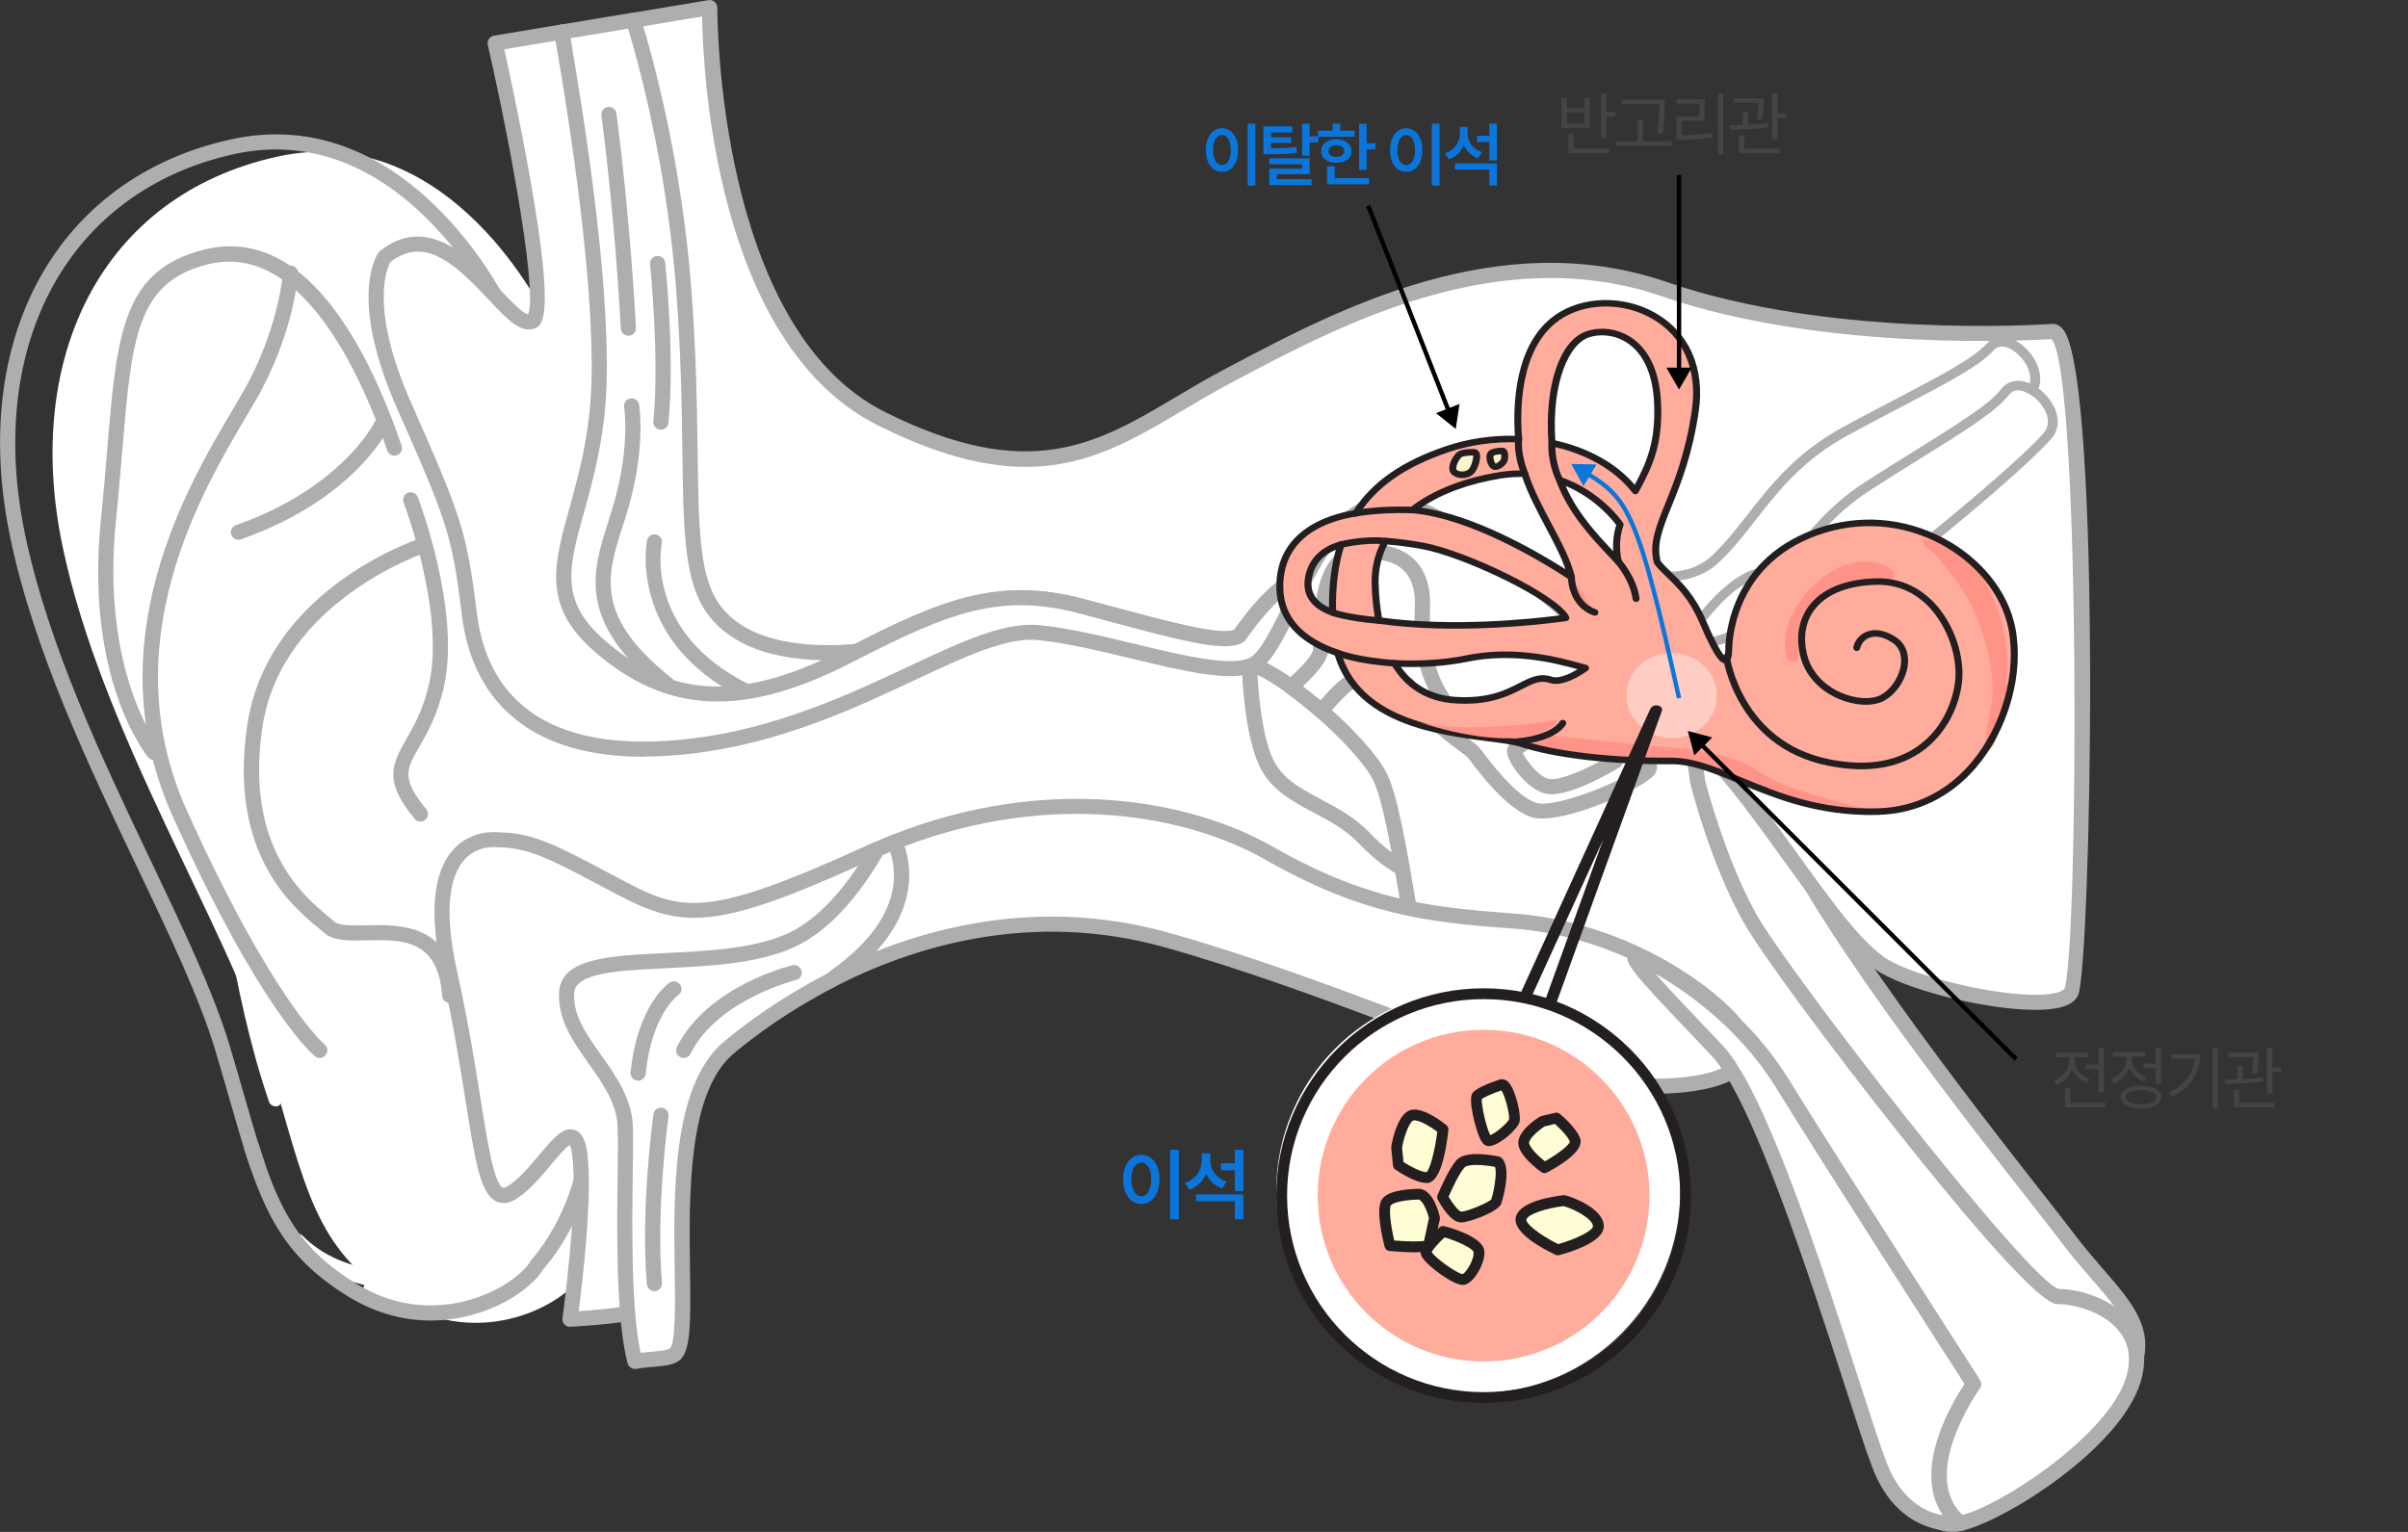 <svg width="550" height="350" viewBox="0 0 550 350" fill="none" xmlns="http://www.w3.org/2000/svg">
<rect x="0" y="0" width="550" height="350" fill="#333333" stroke="none"/>
<path d="M473.82 323.612C473.82 323.612 485.698 319.906 487.919 310.293C490.141 300.681 481.24 294.76 472.339 282.917C463.438 271.075 414.442 211.139 404.801 184.501C395.159 157.863 385.502 174.135 385.502 174.135C385.502 174.135 380.303 197.82 401.083 224.458C421.863 251.096 473.82 323.612 473.82 323.612Z" fill="white"/>
<path d="M473.82 325.339C473.269 325.339 472.749 325.072 472.402 324.617C471.883 323.894 420.225 251.818 399.713 225.526C378.681 198.558 383.581 174.778 383.801 173.773C383.833 173.6 383.912 173.428 384.006 173.271C384.164 173.019 387.787 167.019 393.317 167.522C398.311 167.993 402.596 173.349 406.424 183.919C414.49 206.207 451.323 253.232 467.062 273.304C470.024 277.074 472.355 280.058 473.726 281.88C476.042 284.958 478.405 287.676 480.484 290.094C486.613 297.162 491.449 302.754 489.606 310.685C487.18 321.146 474.86 325.104 474.34 325.261C474.167 325.308 473.994 325.339 473.82 325.339ZM387.141 174.794C386.669 177.511 383.675 199.312 402.454 223.405C421.643 248.001 467.913 312.413 474.466 321.538C477.333 320.36 484.659 316.764 486.235 309.916C487.668 303.68 483.777 299.173 477.853 292.356C475.727 289.906 473.332 287.126 470.937 283.969C469.582 282.163 467.251 279.194 464.321 275.44C447.149 253.53 411.418 207.919 403.163 185.097C398.862 173.239 394.939 171.15 392.986 170.977C390.103 170.695 387.74 173.915 387.125 174.81L387.141 174.794Z" fill="#AEAEAE"/>
<path d="M395.149 196.2C381.317 164.05 365.846 132.543 358.064 98.413C345.24 100.439 292.416 109.062 285.91 114.26C278.49 120.182 223.571 129.056 223.571 129.056L166.415 111.292L124.856 72.811C124.856 72.811 103.336 26.933 63.257 35.807C23.147 44.697 5.345 81.701 14.246 124.611C23.147 167.536 52.103 211.922 61.004 241.529C69.905 271.12 71.402 285.177 90.701 297.019C110 308.862 129.298 297.758 133.001 291.098C133.001 291.098 145.62 277.779 144.879 256.324V221.55C144.879 221.55 169.377 225.995 176.056 223.027C182.736 220.074 267.352 203.048 275.512 205.263C283.673 207.478 364.57 224.503 371.25 226.718C374.732 227.88 389.934 228.021 404.838 226.953C401.277 216.807 398.063 206.535 395.133 196.185L395.149 196.2Z" fill="white"/>
<path d="M58.905 268.187C58.18 268.187 57.519 267.732 57.267 267.025C55.644 262.344 54.163 257.161 52.43 251.146C51.422 247.628 50.335 243.827 49.106 239.759C45.561 227.995 38.661 213.529 31.367 198.231C20.26 174.954 7.688 148.583 2.316 122.699C-7.136 77.135 13.076 40.634 52.619 31.87C91.8 23.2 113.966 65.403 116.014 69.502L157.337 107.763C158.046 108.407 158.077 109.506 157.431 110.197C156.785 110.904 155.682 110.935 154.989 110.291L113.43 71.811C113.272 71.654 113.131 71.481 113.036 71.277C112.831 70.837 91.611 26.749 53.375 35.231C15.818 43.555 -3.339 78.423 5.703 121.993C10.997 147.468 23.474 173.635 34.486 196.739C41.843 212.178 48.807 226.754 52.414 238.769C53.643 242.869 54.746 246.67 55.754 250.203C57.471 256.172 58.952 261.324 60.528 265.91C60.843 266.805 60.354 267.795 59.456 268.109C59.267 268.172 59.078 268.203 58.889 268.203L58.905 268.187Z" fill="#AEAEAE"/>
<path d="M68.498 239.209C68.498 239.209 68.435 239.288 68.403 239.319C67.332 234.576 64.165 229.707 61.219 225.686C60.684 224.838 60.117 224.021 59.502 223.22C58.872 221.838 58.242 220.471 57.628 219.074C57.47 218.744 57.234 218.524 56.982 218.367C56.982 218.241 56.966 218.116 56.95 217.99C56.919 217.157 56.352 216.733 55.706 216.639C55.343 214.739 54.997 212.838 54.65 210.938C54.319 209.069 51.468 209.933 51.814 211.786C54.24 225.293 56.997 238.738 61.456 251.743C61.834 252.858 63.63 253.266 64.181 252.026C64.418 251.491 64.685 250.957 64.938 250.423C65.111 250.345 65.284 250.251 65.442 250.109C67.411 248.225 68.388 246.104 68.671 243.858C69.286 242.947 69.947 242.068 70.641 241.235C71.853 239.775 69.711 237.717 68.498 239.193V239.209Z" fill="white"/>
<path d="M131.925 261.949C131.925 260.582 130.271 260.142 129.373 260.959C128.648 261.603 127.923 261.305 127.529 262.357C126.915 263.991 125.812 265.31 124.615 266.551C122.551 268.702 120.157 270.493 118.25 272.786C118.14 272.927 118.061 273.069 118.014 273.226C116.691 273.524 115.273 273.54 113.745 273.116C113.682 273.116 113.619 273.116 113.54 273.116C113.414 273.116 113.288 273.116 113.162 273.116C113.13 273.116 113.099 273.116 113.067 273.116C112.721 273.194 112.421 273.367 112.216 273.634C112.169 273.571 112.122 273.509 112.075 273.461C111.161 269.849 110.515 266.205 110.405 262.64C110.389 261.964 109.995 261.54 109.507 261.368C109.759 260.409 110.042 259.483 110.357 258.603C111.019 256.813 108.136 256.122 107.474 257.881C104.654 265.42 104.497 273.587 101.094 281.016C95.013 294.319 77.542 290.895 69.113 282.336C67.774 280.969 65.726 283.121 67.065 284.487C69.932 287.409 73.367 289.639 77.037 291.068C77.101 291.602 77.431 292.089 78.109 292.246C79.842 292.655 81.543 293.126 83.245 293.628C82.74 294.398 82.882 295.639 84.048 295.937C88.475 297.084 92.807 298.576 97.25 299.612C97.471 300.068 97.896 300.429 98.542 300.429H101.504C102.055 300.429 102.449 300.131 102.669 299.738C107.002 299.408 110.956 297.869 114.406 295.482C115.304 295.105 116.202 294.712 117.084 294.288C117.778 293.958 117.919 293.346 117.746 292.796C121.181 289.592 123.953 285.508 125.875 281.11C126.379 281.142 126.899 280.953 127.246 280.435C130.759 275.173 131.121 269.158 131.846 263.064C131.846 263.017 131.846 262.97 131.846 262.922C131.878 262.593 131.909 262.263 131.909 261.933L131.925 261.949Z" fill="white"/>
<path d="M98.352 301.705C92.806 301.705 86.3 300.37 79.542 296.223C65.694 287.726 60.668 278.161 55.737 262.392C55.454 261.481 55.958 260.507 56.871 260.224C57.785 259.942 58.762 260.444 59.045 261.355C63.819 276.638 68.372 285.307 81.353 293.286C91.247 299.365 100.51 298.768 106.528 297.197C113.823 295.297 119.541 291.04 121.243 288.009C121.306 287.883 121.4 287.773 121.495 287.663C121.621 287.538 133.61 274.564 132.901 254.13C132.869 253.172 133.61 252.371 134.571 252.34C135.563 252.34 136.335 253.062 136.367 254.005C137.091 274.926 125.685 288.197 124.173 289.862C122.046 293.475 115.965 298.297 107.411 300.527C104.858 301.187 101.786 301.705 98.352 301.705Z" fill="#AEAEAE"/>
<path d="M86.129 96.421C86.412 90.877 81.308 83.872 79.906 79.223C79.685 78.485 79.087 78.202 78.488 78.218C78.488 78.186 78.488 78.155 78.488 78.124C78.488 77.904 78.425 77.699 78.346 77.527C78.378 77.354 78.409 77.197 78.441 77.024C78.74 75.155 75.873 74.417 75.558 76.302C72.974 92.149 60.386 103.222 56.259 118.473C55.959 119.573 57.062 120.562 58.134 120.248C63.096 118.771 67.807 116.117 72.123 112.819C72.391 112.772 72.643 112.662 72.895 112.442C73.431 111.986 73.888 111.515 74.344 111.028C78.882 107.212 82.93 102.767 86.255 98.385C86.775 97.694 86.601 96.893 86.144 96.374L86.129 96.421ZM81.812 91.27C81.749 90.751 81.67 90.233 81.607 89.731C82.489 91.804 83.135 93.846 83.12 95.62C82.757 94.16 82.316 92.715 81.828 91.27H81.812Z" fill="white"/>
<path d="M62.889 62.589C62.921 62.228 62.795 61.867 62.48 61.6C62.417 61.553 62.354 61.505 62.291 61.458C62.228 61.427 62.196 61.364 62.133 61.333C48.238 55.003 35.619 61.867 29.68 75.233C29.554 75.516 29.538 75.782 29.57 76.034C29.57 76.364 29.68 76.709 29.948 77.023C29.995 77.086 30.042 77.149 30.09 77.212C25.237 86.981 26.025 100.897 27.254 112.3C26.954 114.137 26.655 115.991 26.372 117.828C25.978 118.158 25.71 118.661 25.852 119.305C25.915 119.619 25.962 119.949 26.025 120.263C25.82 121.739 25.631 123.2 25.474 124.676C25.426 125.132 25.379 125.587 25.348 126.043C25.19 127.865 25.064 129.671 25.032 131.493C25.032 131.823 25.127 132.074 25.269 132.278C25.332 133.629 25.458 134.964 25.615 136.315C25.3 136.566 25.064 136.927 25.017 137.414C24.45 144.058 25.505 150.812 28.798 156.623C28.955 159.262 29.381 161.869 30.263 164.445C30.814 166.015 33.161 165.67 33.161 163.974V161.555C33.603 161.335 33.934 160.911 33.902 160.267C33.776 157.298 33.288 154.361 33.161 151.393C33.13 150.796 32.831 150.419 32.421 150.199V144.498C32.689 145.487 32.941 146.461 33.224 147.403C33.776 149.225 36.612 148.377 36.06 146.54C30.31 127.299 30.137 105.829 43.134 89.667C47.608 84.107 52.602 78.971 57.139 73.474C59.613 70.474 62.716 66.83 62.827 62.746C62.827 62.699 62.827 62.636 62.827 62.589C62.827 62.589 62.827 62.589 62.827 62.574L62.889 62.589Z" fill="white"/>
<path d="M100.007 132.861C99.865 131.699 99.188 130.898 98.337 130.474C99.897 128.73 99.172 125.259 96.226 125.526C95.911 125.558 95.612 125.605 95.312 125.668C94.225 125.432 93.075 125.715 92.398 126.673C90.917 127.38 89.499 128.306 88.128 129.123C84.773 131.149 81.433 133.442 77.62 134.526C76.344 134.887 75.73 135.814 75.604 136.819C73.367 138.421 71.287 140.275 69.365 142.159C65.379 146.117 61.126 151.63 60.7 157.489C53.989 172.991 59.755 190.723 67.79 204.78C68.388 205.817 69.302 206.225 70.2 206.194C71.571 208.204 73.02 210.183 74.47 212.178C75.21 213.215 76.549 213.937 77.857 213.45C78.849 213.073 79.842 212.759 80.85 212.445C83.434 213.011 86.411 212.995 88.491 211.927C100.511 214.99 100.322 192.624 96.588 185.367C95.801 183.844 94.367 183.64 93.17 184.174C92.839 182.87 92.603 181.551 92.571 180.184C92.571 179.478 92.35 178.912 92.004 178.472C91.909 175.158 92.729 171.939 93.926 168.719C95.044 166.724 96.273 164.714 96.273 162.42C96.273 162.075 96.21 161.745 96.084 161.447C96.132 161.242 96.179 161.038 96.226 160.834C97.471 160.567 98.526 159.609 98.51 157.976C98.495 156.97 98.447 155.949 98.369 154.944C99.377 154.771 100.306 154.128 100.653 152.855C102.512 145.929 100.873 139.725 99.991 132.83L100.007 132.861Z" fill="white"/>
<path d="M328.535 149.525C326.802 144.357 320.579 141.53 316.042 139.488C301.123 132.75 283.668 129.436 267.425 127.866C254.018 126.562 240.423 129.499 227.378 132.264C212.979 135.326 198.391 137.258 183.991 140.305C172.144 142.818 160.644 146.839 148.923 149.886C139.833 152.242 130.018 154.425 121.794 159.2C120.943 158.509 119.289 158.901 119.321 160.331C119.51 171.168 136.808 175.362 144.953 177.419C163.621 182.115 181.187 177.152 198.422 169.865C218.587 161.32 238.186 158.179 259.942 161.132C281.257 164.037 302.084 171.2 323.478 173.351C323.604 174.482 323.888 175.582 324.392 176.618C325.211 178.346 327.732 176.775 326.913 175.063C326.708 174.624 326.55 174.137 326.456 173.618C328.331 173.728 328.236 170.807 326.361 170.666C326.361 170.666 326.33 170.666 326.314 170.666C326.582 166.896 328.204 162.53 328.756 159.593C329.402 156.216 329.654 152.807 328.567 149.525H328.535Z" fill="white"/>
<path d="M353.05 195.087C352.294 195.197 351.522 195.307 350.766 195.416C350.687 192.448 350.261 189.605 349.316 187.249C348.607 185.49 345.756 186.323 346.48 188.097C347.363 190.328 347.788 193.013 347.835 195.825C332.255 198.039 315.272 199.72 300.652 193.61C286.394 187.658 275.114 177.857 259.376 175.579C244.693 173.459 228.782 176.537 214.619 180.338C199.952 184.265 185.757 197.427 170.066 196.547C157.415 195.841 88.57 174.558 102.292 208.092C102.213 208.421 102.229 208.798 102.449 209.175C106.372 215.85 114.706 217.877 121.811 219.18C131.784 220.986 142.276 220.767 152.295 219.573C166.962 217.829 180.936 212.238 195.115 208.39C210.633 204.165 227.017 202.673 243.055 202.123C259.502 201.558 275.981 202.908 292.129 206.003C305.63 208.578 317.824 213.919 330.837 217.877C338.115 220.091 345.598 218.442 348.308 210.903C349.553 207.448 350.498 202.893 350.718 198.385C351.522 198.275 352.325 198.149 353.129 198.039C355.003 197.772 354.94 194.804 353.05 195.087Z" fill="white"/>
<path d="M282.33 131.965L285.292 148.991C285.292 148.991 285.292 167.493 289.75 175.252C294.209 183.026 304.591 184.126 311.648 191.523C318.691 198.921 324.268 200.036 324.268 200.036L316.107 164.147L282.33 131.965Z" fill="white"/>
<path d="M324.267 201.764C324.157 201.764 324.047 201.764 323.921 201.732C323.669 201.685 317.729 200.429 310.388 192.717C307.395 189.576 303.692 187.597 300.101 185.696C295.39 183.183 290.932 180.812 288.238 176.115C283.779 168.325 283.559 151.079 283.559 149.148L280.613 132.279C280.487 131.541 280.849 130.803 281.511 130.457C282.172 130.112 282.976 130.221 283.527 130.74L317.304 162.922C317.556 163.158 317.714 163.456 317.792 163.786L325.953 199.675C326.079 200.24 325.922 200.837 325.496 201.261C325.165 201.591 324.724 201.78 324.252 201.78L324.267 201.764ZM284.945 136.834L287.009 148.676C287.025 148.771 287.04 148.881 287.04 148.975C287.04 149.148 287.088 167.1 291.262 174.388C293.452 178.22 297.296 180.262 301.739 182.634C305.567 184.675 309.537 186.796 312.909 190.33C316.516 194.131 319.714 196.172 321.857 197.24L314.531 165.027L284.945 136.818V136.834Z" fill="#AEAEAE"/>
<path d="M278.611 115.677C278.611 115.677 278.611 149.713 286.031 151.943C293.452 154.158 310.529 168.969 314.972 177.105C319.43 185.241 323.132 221.506 325.369 223.721C327.591 225.936 345.409 223.721 345.409 223.721C345.409 223.721 384.006 225.197 392.167 234.825C400.327 244.438 428.543 297.729 430.024 306.603C431.505 315.477 435.963 336.194 435.963 336.194C435.963 336.194 438.185 350.251 447.842 348.037C457.483 345.822 482.721 329.535 487.18 315.477C491.638 301.42 476.798 296.237 470.102 296.237C463.407 296.237 407.023 222.983 399.587 209.664C392.167 196.345 387.708 178.581 387.708 178.581C387.708 178.581 378.067 83.872 310.513 103.85C242.975 123.829 278.595 115.693 278.595 115.693L278.611 115.677Z" fill="white"/>
<path d="M445.826 350C444.014 350 442.329 349.481 440.8 348.46C435.649 344.989 434.31 336.806 434.247 336.461C434.215 336.351 429.788 315.697 428.307 306.87C426.905 298.451 398.894 245.411 390.844 235.924C384.59 228.542 356.122 225.857 345.488 225.433C338.493 226.296 326.599 227.364 324.141 224.914C322.944 223.721 322.203 220.187 319.951 206.773C318.107 195.842 315.823 182.24 313.46 177.905C309.254 170.225 292.554 155.665 285.544 153.576C278.108 151.346 277.021 127.881 276.895 117.813C268.513 119.65 267.962 119.211 267.553 117.64C266.97 115.457 266.844 114.939 310.041 102.154C327.04 97.127 341.991 98.792 354.436 107.117C383.424 126.498 389.064 174.764 389.442 178.251C389.836 179.79 394.2 196.392 401.116 208.8C408.583 222.181 463.455 292.86 470.229 294.493H470.261C474.64 294.493 482.832 296.614 487.118 302.441C489.875 306.179 490.473 310.859 488.85 315.98C484.045 331.168 457.878 347.487 448.252 349.701C447.433 349.89 446.629 349.984 445.842 349.984L445.826 350ZM345.425 221.993H345.488C347.095 222.056 384.936 223.626 393.507 233.71C402.014 243.73 430.245 297.336 431.742 306.32C433.207 315.053 437.618 335.628 437.665 335.832C437.697 335.99 438.863 342.979 442.754 345.602C444.125 346.528 445.653 346.764 447.449 346.356C457.185 344.11 481.446 327.822 485.526 314.959C486.818 310.875 486.409 307.373 484.313 304.514C480.816 299.739 473.742 297.964 470.119 297.964C468.78 297.964 464.715 297.964 433.79 259.013C417.516 238.532 401.841 217.218 398.107 210.496C390.655 197.13 386.244 179.727 386.071 179.005C386.055 178.926 386.039 178.848 386.023 178.753C385.976 178.251 380.604 128.776 352.514 110.007C340.967 102.295 327.009 100.771 311.05 105.499C295.768 110.022 286.19 112.975 280.203 114.923C280.313 115.158 280.376 115.41 280.376 115.692C280.376 131.446 282.739 149.147 286.568 150.293C294.492 152.665 311.853 167.712 316.532 176.272C319.179 181.109 321.416 194.444 323.401 206.224C324.567 213.135 325.874 220.956 326.662 222.496C328.411 223.375 337.548 222.967 345.22 222.009C345.299 222.009 345.362 222.009 345.441 222.009L345.425 221.993Z" fill="#AEAEAE"/>
<path d="M35.179 173.648C34.675 173.648 34.186 173.428 33.84 173.02C33.241 172.297 19.314 155.02 23.064 118.472C23.647 112.833 24.088 107.509 24.482 102.797C26.687 76.3 27.9 61.693 46.632 57.029C69.207 51.406 83.623 78.263 91.736 101.807C92.051 102.703 91.563 103.692 90.665 104.006C89.767 104.32 88.774 103.833 88.459 102.938C82.205 84.797 68.546 55.144 47.467 60.39C31.13 64.458 30.058 77.368 27.916 103.095C27.522 107.807 27.081 113.147 26.498 118.833C22.922 153.827 36.36 170.664 36.502 170.837C37.101 171.575 37.006 172.659 36.266 173.271C35.935 173.538 35.557 173.664 35.163 173.664L35.179 173.648Z" fill="#AEAEAE"/>
<path d="M96.036 187.708C95.532 187.708 95.044 187.488 94.697 187.08C87.734 178.645 89.341 174.876 92.759 168.939C94.524 165.876 96.729 162.06 98.053 156.013C101.613 139.694 92.287 115.066 92.192 114.815C91.846 113.92 92.302 112.93 93.185 112.585C94.083 112.239 95.075 112.695 95.422 113.574C95.816 114.626 105.205 139.411 101.424 156.735C99.99 163.3 97.643 167.368 95.753 170.651C92.807 175.771 91.578 177.876 97.359 184.881C97.974 185.619 97.864 186.703 97.123 187.315C96.808 187.582 96.414 187.708 96.02 187.708H96.036Z" fill="#AEAEAE"/>
<path d="M54.478 123.327C53.769 123.327 53.092 122.887 52.84 122.18C52.525 121.285 52.997 120.296 53.895 119.982C78.062 111.484 85.498 96.595 85.561 96.438C85.971 95.574 87.01 95.213 87.877 95.621C88.743 96.029 89.106 97.066 88.696 97.914C88.381 98.574 80.662 114.202 55.045 123.217C54.856 123.28 54.667 123.311 54.462 123.311L54.478 123.327Z" fill="#AEAEAE"/>
<path d="M73.02 241.72C72.642 241.72 72.248 241.594 71.933 241.327C71.429 240.919 59.503 230.945 39.526 186.685C21.567 146.916 42.851 110.965 53.091 93.688C54.524 91.269 55.753 89.18 56.651 87.499C63.804 73.976 64.607 62.416 64.623 62.291C64.686 61.333 65.521 60.642 66.466 60.673C67.427 60.736 68.152 61.553 68.089 62.511C68.057 63.013 67.238 74.887 59.723 89.101C58.794 90.861 57.533 92.981 56.084 95.431C46.159 112.205 25.49 147.121 42.709 185.256C62.228 228.495 74.028 238.547 74.138 238.641C74.879 239.254 74.973 240.338 74.375 241.076C74.028 241.5 73.54 241.704 73.035 241.704L73.02 241.72Z" fill="#AEAEAE"/>
<path d="M102.716 229.14C101.818 229.14 101.046 228.449 100.983 227.538C100.085 214.486 91.783 214.675 83.764 214.847C79.747 214.942 76.265 215.02 74.123 213.183C73.792 212.9 73.414 212.601 73.004 212.256C66.765 207.12 52.146 195.089 56.462 165.749C61.015 134.714 94.792 123.389 96.241 122.918C97.155 122.62 98.132 123.122 98.431 124.018C98.731 124.929 98.226 125.902 97.328 126.201C96.998 126.311 64.15 137.352 59.912 166.252C55.895 193.675 69.444 204.827 75.241 209.602C75.666 209.947 76.06 210.277 76.407 210.575C77.541 211.549 80.676 211.471 83.701 211.408C91.515 211.235 103.331 210.968 104.465 227.318C104.528 228.276 103.803 229.093 102.858 229.156C102.811 229.156 102.779 229.156 102.732 229.156L102.716 229.14Z" fill="#AEAEAE"/>
<path d="M470.027 74.993C470.027 74.993 420.307 78.699 381.71 65.38C343.112 52.061 305.255 72.778 281.514 85.359C257.757 97.939 242.916 114.949 202.838 94.971C162.759 74.993 163.5 1 163.5 1L146.107 3.89C149.242 14.193 142.783 46.077 144.957 74.254C147.919 112.735 151.637 130.499 158.317 141.587C163.831 150.744 181.601 149.409 197.087 148.137C217.599 137.629 230.077 132.839 248.871 137.881C268.17 143.064 280.789 146.755 284.491 144.54C284.491 144.54 294.149 130.357 299.584 131.347C304.452 122.159 310.643 113.442 320.127 114.211C338.685 115.688 387.665 164.534 401.024 182.283C414.384 200.046 422.544 213.365 430.721 219.287C438.882 225.208 471.54 231.867 474.517 225.946C477.479 220.025 479.716 72.778 470.059 74.993H470.027Z" fill="white"/>
<path d="M370 123.002C370 123.002 383.76 129.723 393.165 121.782C402.581 113.831 407.641 102.827 424.301 94.886C440.949 86.935 454.709 81.433 459.053 77.16C463.397 72.886 472.813 81.442 469.186 86.33C465.569 91.218 413.441 123.625 404.025 124.845C394.609 126.064 382.305 141.966 381.577 148.073C380.849 154.189 371.444 143.79 371.444 143.79L370 123.002Z" fill="white"/>
<path d="M379.599 159C376.595 159 372.366 154.104 370.596 151.888C370.462 151.72 370.38 151.512 370.37 151.294L369.001 128.869C368.981 128.474 369.187 128.088 369.536 127.88C369.886 127.672 370.339 127.662 370.699 127.86C371.203 128.137 383.098 134.587 391.288 126.713C394.18 123.933 396.628 120.797 399.221 117.484C404.397 110.866 410.262 103.368 421.024 97.522C425.202 95.257 429.266 93.12 432.857 91.25C442.859 86.017 450.761 81.883 453.652 78.638C455.545 76.511 458.519 76.452 461.39 78.48C465.042 81.062 467.399 86.235 465.073 89.816C461.812 94.831 412.155 130.442 402.545 131.857C394.118 133.103 382.882 149.731 382.234 155.953C382.017 158.021 381.04 158.703 380.248 158.921C380.042 158.98 379.826 159 379.61 159H379.599ZM372.603 150.829C375.381 154.252 378.694 157.071 379.62 156.824C379.661 156.814 379.877 156.576 379.97 155.736C380.69 148.851 392.739 131.105 402.185 129.71C411.085 128.394 460.083 93.347 463.139 88.659C464.775 86.136 462.82 82.199 460.032 80.231C459.136 79.598 456.893 78.322 455.35 80.053C452.191 83.604 444.525 87.61 433.917 93.159C430.161 95.128 426.282 97.156 422.115 99.421C411.764 105.05 406.29 112.043 401.012 118.799C398.367 122.182 395.867 125.368 392.862 128.256C385.464 135.358 375.412 132.282 371.358 130.59L372.592 150.829H372.603Z" fill="#AEAEAE"/>
<path d="M378 139.781C378 139.781 391.409 145.355 399.521 137.156C407.623 128.957 411.415 118.107 426.277 109.45C441.14 100.801 453.511 94.672 457.191 90.303C460.882 85.935 470.397 93.544 467.438 98.45C464.48 103.355 418.602 137.649 409.921 139.402C401.239 141.163 391.114 157.148 390.961 163.048C390.809 168.949 381.131 159.587 381.131 159.587L378 139.772V139.781Z" fill="white"/>
<path d="M389.741 173.99C386.758 173.99 382.329 169.616 380.443 167.601C380.289 167.444 380.197 167.237 380.166 167.031L377.009 144.914C376.958 144.521 377.132 144.128 377.46 143.892C377.798 143.656 378.239 143.617 378.608 143.794C379.131 144.03 391.463 149.544 398.967 141.14C401.623 138.171 403.806 134.888 406.113 131.409C410.726 124.469 415.944 116.615 426.175 110.019C430.142 107.464 434.017 105.056 437.431 102.932C446.944 97.015 454.458 92.336 457.072 88.906C458.784 86.655 461.727 86.379 464.751 88.178C468.595 90.469 471.342 95.413 469.313 99.138C466.473 104.348 420.003 143.283 410.562 145.406C402.289 147.264 392.458 164.564 392.314 170.776C392.263 172.84 391.34 173.597 390.582 173.862C390.315 173.961 390.028 174 389.731 174L389.741 173.99ZM382.35 166.402C385.384 169.587 388.88 172.152 389.803 171.828C389.844 171.818 390.038 171.562 390.059 170.717C390.223 163.846 400.772 145.376 410.049 143.292C418.783 141.336 464.659 103.001 467.314 98.136C468.739 95.521 466.473 91.756 463.562 90.016C462.618 89.456 460.291 88.355 458.897 90.183C456.037 93.928 448.748 98.47 438.661 104.741C435.247 106.864 431.393 109.263 427.436 111.818C417.604 118.158 412.725 125.481 408.019 132.568C405.662 136.117 403.437 139.459 400.69 142.545C393.913 150.124 383.683 147.824 379.51 146.448L382.36 166.402H382.35Z" fill="#AEAEAE"/>
<path d="M464.856 230.728C453.245 230.728 434.403 225.874 428.259 221.414C422.084 216.937 416.176 208.754 408.015 197.446C405.116 193.425 401.824 188.855 398.2 184.064C384.037 165.232 336.019 118.066 318.548 116.668C309.883 115.961 304.148 124.49 299.69 132.893C299.343 133.553 298.587 133.929 297.847 133.788C295.2 133.317 288.851 139.882 284.503 146.259C284.361 146.463 284.172 146.636 283.967 146.762C280.092 149.07 271.285 146.84 251.719 141.563L246.992 140.291C228.166 135.233 215.342 140.746 196.453 150.405C196.248 150.515 196.028 150.578 195.807 150.594C180.542 151.835 161.542 153.39 155.414 143.212C148.435 131.621 144.748 113.166 141.818 75.125C140.699 60.581 141.881 44.796 142.826 32.121C143.724 20.184 144.48 9.865 143.047 5.138C142.905 4.666 142.968 4.148 143.236 3.724C143.504 3.3 143.929 3.017 144.417 2.939L161.81 0.033C162.314 -0.046 162.834 0.096 163.228 0.426C163.622 0.755 163.842 1.242 163.842 1.761C163.842 2.483 163.574 74.905 202.219 94.177C235.13 110.59 250.6 101.386 268.528 90.737C271.963 88.695 275.523 86.575 279.304 84.58L280.659 83.858C305.204 70.837 342.289 51.173 380.871 64.492C417.909 77.277 466.038 74.183 468.401 74.025C468.999 73.931 470.181 73.963 471.236 75.282C480.2 86.638 477.569 221.602 474.623 227.461C473.978 228.764 472.575 229.675 470.464 230.194C468.936 230.571 467.014 230.728 464.856 230.728ZM317.555 113.181C317.98 113.181 318.39 113.197 318.831 113.229C338.492 114.799 388.181 164.981 400.973 181.991C404.612 186.828 407.905 191.399 410.819 195.435C418.791 206.493 424.557 214.472 430.291 218.634C436.766 223.33 460.98 228.937 469.645 226.832C470.827 226.55 471.394 226.157 471.52 225.906C474.702 218.1 475.364 85.02 468.574 77.465C465.344 77.685 417.089 80.638 379.721 67.743C342.573 54.927 306.275 74.167 282.266 86.889L280.911 87.612C277.209 89.575 273.68 91.664 270.277 93.69C251.482 104.857 235.256 114.501 200.644 97.255C163.354 78.675 160.55 16.179 160.361 3.771L146.796 6.033C147.805 11.703 147.111 20.97 146.261 32.372C145.268 45.597 144.15 60.581 145.252 74.858C148.135 112.302 151.696 130.348 158.376 141.437C163.354 149.714 180.92 148.348 195.177 147.186C214.633 137.244 227.961 131.605 247.89 136.961L252.617 138.233C266.543 141.987 278.627 145.254 281.888 143.95C283.936 140.997 291.309 130.945 297.122 130.348C301.596 122.087 307.914 113.181 317.555 113.181Z" fill="#AEAEAE"/>
<path d="M162.095 137.885C155.415 126.781 159.133 104.588 156.155 66.108C153.981 37.93 147.821 14.921 144.686 4.617L128.302 7.334C131.437 25.145 132.209 67.867 131.658 91.992C130.917 124.551 113.099 140.084 130.917 155.634C148.735 171.167 172.477 160.817 193.997 149.712C194.564 149.414 195.1 149.147 195.651 148.864C180.18 150.121 167.593 147.027 162.079 137.87L162.095 137.885Z" fill="white"/>
<path d="M152.28 165.2C144.245 165.2 136.588 162.875 129.783 156.938C117.904 146.572 120.882 135.813 124.663 122.18C127.01 113.698 129.657 104.102 129.94 91.961C130.476 68.621 129.783 25.68 126.616 7.634C126.537 7.178 126.648 6.707 126.915 6.33C127.183 5.953 127.593 5.702 128.05 5.623L144.434 2.906C145.285 2.765 146.12 3.283 146.372 4.115C149.759 15.22 155.746 38.025 157.904 65.967C159.038 80.652 159.196 93.139 159.337 103.175C159.558 119.635 159.7 130.504 163.607 136.975C169.656 147.027 184.323 148.048 195.556 147.137C196.375 147.074 197.132 147.593 197.368 148.394C197.588 149.179 197.226 150.027 196.486 150.404L194.831 151.252C181.078 158.336 166.127 165.2 152.311 165.2H152.28ZM130.303 8.764C133.264 27.91 133.926 69.281 133.406 92.039C133.123 104.605 130.287 114.861 128.003 123.091C124.285 136.52 121.827 145.41 132.067 154.331C147.569 167.854 167.908 160.77 187.931 150.844C174.619 150.593 165.261 146.478 160.614 138.75C156.234 131.462 156.076 120.232 155.856 103.207C155.73 93.217 155.556 80.778 154.438 66.218C152.39 39.769 146.876 17.984 143.473 6.55L130.303 8.733V8.764Z" fill="#AEAEAE"/>
<path d="M283.071 145.285C279.353 147.499 266.734 143.808 247.451 138.625C228.152 133.442 215.533 138.625 194.013 149.73C172.493 160.834 154.675 163.048 136.857 147.515C119.039 131.981 136.116 119.401 136.857 86.841C137.408 62.701 131.437 25.178 128.302 7.352L113.1 9.88C113.1 9.88 127.2 72.03 121.26 73.522C115.321 74.999 102.702 46.884 87.862 58.727C87.862 58.727 81.182 67.601 92.32 92.763C103.458 117.924 104.939 121.615 107.16 140.117C109.382 158.619 122.001 174.891 158.377 170.462C194.737 166.017 220.716 143.086 237.053 144.562C253.374 146.039 277.872 155.667 286.032 151.96C290.034 150.154 293.484 140.903 298.147 132.107C292.712 131.118 283.055 145.3 283.055 145.3L283.071 145.285Z" fill="white"/>
<path d="M146.987 172.894C134.84 172.894 125.151 170.13 118.125 164.633C110.989 159.057 106.719 150.874 105.459 140.304C103.285 122.194 101.977 118.802 90.745 93.436C79.338 67.646 86.192 58.065 86.491 57.672C86.585 57.563 86.68 57.453 86.79 57.358C97.739 48.626 107.601 59.133 114.124 66.075C116.219 68.306 119.322 71.604 120.599 71.824C122.662 67.662 117.605 37.568 111.414 10.239C111.304 9.768 111.414 9.297 111.666 8.889C111.934 8.496 112.343 8.229 112.816 8.15L128.019 5.622C128.964 5.465 129.846 6.093 130.004 7.02C133.438 26.59 139.125 62.981 138.574 86.839C138.29 99.436 135.581 109.158 133.407 116.98C129.893 129.623 127.767 137.257 137.991 146.178C153.572 159.779 169.562 160.345 193.209 148.157C215.675 136.565 228.388 131.696 247.892 136.927L252.618 138.199C266.545 141.953 278.628 145.22 281.889 143.916C284.095 140.728 292.523 129.278 298.462 130.361C299.014 130.456 299.471 130.817 299.707 131.304C299.943 131.806 299.943 132.388 299.676 132.859C298.51 135.073 297.407 137.304 296.351 139.471C292.964 146.398 290.286 151.863 286.741 153.481C281.275 155.963 270.672 153.403 258.384 150.45C250.932 148.659 243.229 146.806 236.88 146.225C229.838 145.581 220.212 150.104 209.058 155.335C195.446 161.727 178.495 169.674 158.566 172.109C154.486 172.611 150.61 172.863 146.955 172.863L146.987 172.894ZM89.169 59.887C88.492 61.096 84.191 70.081 93.911 92.054C105.144 117.435 106.656 121.393 108.893 139.895C110.043 149.523 113.872 156.937 120.268 161.915C128.665 168.481 141.425 170.758 158.172 168.716C177.55 166.345 194.217 158.523 207.608 152.24C219.692 146.57 229.239 142.094 237.21 142.817C243.811 143.413 251.641 145.298 259.219 147.12C269.9 149.696 280.944 152.35 285.323 150.356C287.734 149.256 290.538 143.523 293.248 137.979C293.736 136.99 294.225 135.969 294.729 134.963C291.657 137.099 287.576 141.717 284.489 146.241C284.347 146.445 284.158 146.618 283.953 146.743C280.077 149.052 271.271 146.822 251.704 141.544L246.978 140.272C228.561 135.325 216.935 139.817 194.785 151.235C169.988 164.02 152.327 163.282 135.707 148.785C123.844 138.435 126.459 129.058 130.067 116.069C132.194 108.435 134.84 98.933 135.108 86.776C135.628 63.877 130.319 29.103 126.884 9.313L115.179 11.26C116.187 15.799 118.897 28.317 121.103 40.82C126.947 73.85 123.765 74.651 121.67 75.169C118.629 75.923 115.668 72.782 111.587 68.431C103.616 59.934 96.889 53.919 89.153 59.871L89.169 59.887Z" fill="#AEAEAE"/>
<path d="M394.404 231.859C384.762 222.247 366.204 211.88 345.424 210.404C324.645 208.928 310.545 206.697 289.765 194.87C270.135 183.688 237.902 179.117 204.362 192.373C206.599 197.682 209.009 210.121 191.05 222.985C190.593 223.315 190.183 223.644 189.742 223.99C209.608 213.734 236.658 206.352 266.748 214.849C311.285 227.43 349.126 247.408 373.624 248.146C398.122 248.885 404.061 241.487 394.404 231.875V231.859Z" fill="white"/>
<path d="M376.87 249.902C375.798 249.902 374.696 249.886 373.561 249.855C358.815 249.415 339.454 242.174 317.051 233.803C301.77 228.102 284.44 221.631 266.26 216.495C235.146 207.699 207.891 216.542 190.514 225.51C189.711 225.918 188.75 225.651 188.261 224.913C187.773 224.175 187.946 223.17 188.655 222.62L188.97 222.369C189.301 222.102 189.632 221.85 189.994 221.583C206.552 209.725 205.087 198.605 202.724 193.045C202.55 192.621 202.535 192.134 202.724 191.71C202.897 191.286 203.244 190.94 203.685 190.768C239.525 176.6 272.073 182.82 290.584 193.375C311.868 205.5 326.157 207.306 345.519 208.689C367.827 210.275 386.432 221.505 395.601 230.646C401.068 236.096 400.989 240.086 399.949 242.473C397.838 247.358 389.867 249.918 376.838 249.918L376.87 249.902ZM240.187 209.411C248.757 209.411 257.816 210.51 267.221 213.181C285.543 218.348 302.936 224.85 318.28 230.583C340.399 238.845 359.509 245.991 373.687 246.415C392.765 247.012 396.216 242.504 396.814 241.106C397.98 238.421 395.05 234.934 393.191 233.08C384.447 224.363 366.661 213.636 345.314 212.128C325.48 210.715 310.828 208.846 288.914 196.359C271.364 186.37 240.644 180.433 206.583 193.359C208.19 198.322 209.104 207.448 200.077 217.374C211.294 212.914 224.953 209.411 240.203 209.411H240.187Z" fill="#AEAEAE"/>
<path d="M145.757 234.809C146.497 223.704 163.574 230.364 181.392 222.228C189.679 218.443 195.618 202.281 200.392 194.004C199.746 194.286 199.1 194.553 198.454 194.852C162.818 211.139 156.154 210.385 142.039 202.988C127.939 195.59 121.999 191.883 113.839 191.883C113.839 191.883 95.28 188.931 102.701 222.228C110.121 255.525 109.38 276.98 116.801 272.551C124.221 268.106 130.9 252.573 132.381 263.677C133.862 274.781 130.16 301.419 130.16 301.419C130.16 301.419 139.25 301.058 146.749 299.566C143.141 286.043 143.22 264.07 142.779 257.018C142.039 245.175 145 245.913 145.741 234.825L145.757 234.809Z" fill="white"/>
<path d="M130.176 303.132C129.687 303.132 129.215 302.928 128.899 302.567C128.553 302.19 128.395 301.672 128.474 301.169C128.506 300.902 132.129 274.641 130.695 263.898C130.522 262.547 130.286 261.888 130.144 261.589C129.167 262.139 127.198 264.495 125.859 266.097C123.449 268.987 120.707 272.254 117.714 274.044C115.792 275.191 114.311 274.924 113.413 274.515C109.727 272.803 108.608 265.751 106.371 251.71C105.111 243.747 103.535 233.836 101.03 222.622C97.943 208.737 98.841 199.094 103.724 193.911C107.742 189.654 112.972 190.062 113.965 190.172C121.574 190.204 127.214 193.188 138.368 199.094C139.77 199.832 141.266 200.633 142.858 201.465C155.933 208.329 161.778 209.711 197.745 193.282C198.296 193.031 198.848 192.795 199.399 192.56L199.714 192.418C200.407 192.12 201.195 192.293 201.699 192.842C202.203 193.392 202.282 194.209 201.904 194.853C200.77 196.832 199.541 199.314 198.233 201.936C193.885 210.716 188.938 220.674 182.117 223.784C174.161 227.412 166.41 228.197 160.171 228.826C151.601 229.69 147.804 230.255 147.489 234.92C147.158 239.93 146.371 242.647 145.693 245.035C144.811 248.082 144.134 250.485 144.528 256.893C144.622 258.338 144.685 260.411 144.764 262.908C145.079 272.489 145.615 288.51 148.435 299.096C148.561 299.551 148.482 300.054 148.23 300.447C147.978 300.855 147.568 301.138 147.095 301.232C139.565 302.74 130.617 303.101 130.239 303.117C130.207 303.117 130.191 303.117 130.176 303.117V303.132ZM130.317 258.008C130.601 258.008 130.869 258.055 131.152 258.134C133.232 258.731 133.83 261.291 134.13 263.442C135.406 272.945 133.027 293.017 132.176 299.567C134.918 299.394 139.943 298.986 144.638 298.185C142.101 287.3 141.613 272.238 141.298 263.034C141.219 260.584 141.156 258.542 141.062 257.113C140.621 250.123 141.455 247.186 142.353 244.092C143.031 241.752 143.724 239.333 144.023 234.684C144.543 226.91 151.617 226.203 159.809 225.386C165.78 224.789 173.232 224.035 180.652 220.643C186.355 218.035 191.207 208.25 195.098 200.397C195.571 199.455 196.028 198.512 196.485 197.617C163.401 212.538 155.776 212.13 141.219 204.497C139.612 203.648 138.116 202.863 136.713 202.125C126.001 196.455 120.629 193.596 113.823 193.596C113.728 193.596 113.634 193.596 113.555 193.581C113.397 193.565 109.27 192.984 106.182 196.298C103.425 199.251 100.873 206.083 104.386 221.852C106.907 233.161 108.498 243.134 109.774 251.144C111.349 261.055 112.846 270.432 114.847 271.358C115.115 271.484 115.571 271.264 115.902 271.06C118.391 269.568 120.928 266.537 123.165 263.867C125.953 260.521 128.064 258.008 130.286 258.008H130.317Z" fill="#AEAEAE"/>
<path d="M200.393 194.005C195.619 202.282 188.939 211.046 180.637 214.831C162.819 222.967 130.161 215.569 129.42 226.674C128.68 237.778 142.039 245.176 142.78 257.018C143.221 264.055 141.393 297.509 145.001 311.033C148.215 310.389 152.122 310.656 153.902 309.556C159.841 305.849 148.703 254.066 166.521 239.255C172.303 234.464 180.18 228.888 189.711 223.972C190.137 223.642 190.562 223.297 191.019 222.967C208.979 210.104 206.568 197.664 204.331 192.355C203.023 192.874 201.7 193.423 200.377 194.005H200.393Z" fill="white"/>
<path d="M145.016 312.76C144.244 312.76 143.55 312.242 143.346 311.472C140.652 301.389 140.904 281.096 141.077 267.667C141.14 262.814 141.187 258.966 141.077 257.128C140.746 251.882 137.548 247.359 134.445 242.992C130.931 238.029 127.292 232.893 127.718 226.564C128.237 218.899 139.202 218.365 151.916 217.752C161.463 217.297 172.27 216.763 179.942 213.26C186.48 210.26 193.05 203.303 198.91 193.141C199.099 192.826 199.383 192.559 199.73 192.418C201.069 191.837 202.392 191.272 203.731 190.753C204.613 190.408 205.606 190.832 205.968 191.696C208.19 196.942 211.277 210.622 192.073 224.38C191.758 224.616 191.459 224.852 191.159 225.087L190.829 225.354C190.75 225.417 190.655 225.48 190.561 225.527C180.242 230.851 172.428 236.663 167.686 240.605C157.02 249.463 157.367 273.102 157.603 290.347C157.792 303.053 157.745 309.242 154.878 311.032C153.428 311.943 151.286 312.116 149.033 312.305C147.804 312.414 146.528 312.509 145.394 312.744C145.283 312.76 145.173 312.776 145.047 312.776L145.016 312.76ZM201.604 195.371C195.366 206.051 188.56 213.119 181.36 216.417C173.074 220.203 161.904 220.737 152.058 221.208C141.471 221.726 131.467 222.197 131.152 226.799C130.805 231.904 133.94 236.317 137.265 240.998C140.636 245.757 144.133 250.673 144.527 256.908C144.653 258.887 144.606 262.782 144.527 267.714C144.37 280.295 144.133 299.001 146.323 309.085C147.111 308.99 147.914 308.912 148.702 308.849C150.372 308.708 152.263 308.551 153.003 308.08C154.342 306.933 154.216 297.745 154.106 290.378C153.854 272.426 153.491 247.846 165.433 237.919C170.285 233.883 178.273 227.946 188.796 222.511L189.001 222.354C189.332 222.087 189.663 221.836 190.025 221.569C205.133 210.747 205.228 200.554 203.353 194.633C202.77 194.868 202.203 195.12 201.62 195.355L201.604 195.371Z" fill="#AEAEAE"/>
<path d="M143.535 76.708C142.621 76.708 141.849 76.001 141.802 75.074C140.337 48.091 137.391 26.589 137.359 26.385C137.233 25.442 137.895 24.563 138.84 24.437C139.785 24.312 140.668 24.971 140.794 25.914C140.825 26.134 143.787 47.761 145.252 74.886C145.299 75.844 144.575 76.645 143.614 76.708C143.582 76.708 143.551 76.708 143.519 76.708H143.535Z" fill="#AEAEAE"/>
<path d="M152.437 158.102C152.059 158.102 151.681 157.976 151.366 157.725C131.595 142.097 135.313 130.521 138.889 119.323C139.393 117.721 139.913 116.119 140.37 114.47C143.914 101.732 142.575 93.093 142.559 93.015C142.402 92.072 143.048 91.193 143.993 91.036C144.938 90.879 145.821 91.507 145.978 92.449C146.041 92.826 147.475 101.857 143.71 115.396C143.237 117.093 142.701 118.742 142.181 120.375C138.652 131.37 135.612 140.872 153.509 155.008C154.265 155.605 154.391 156.688 153.792 157.442C153.446 157.866 152.941 158.102 152.437 158.102Z" fill="#AEAEAE"/>
<path d="M150.957 98.163C150.957 98.163 150.846 98.163 150.783 98.163C149.838 98.069 149.129 97.221 149.224 96.279C150.673 81.829 148.499 60.578 148.483 60.374C148.389 59.431 149.082 58.568 150.027 58.473C150.972 58.379 151.823 59.07 151.933 60.013C152.028 60.892 154.155 81.813 152.674 96.624C152.579 97.519 151.823 98.179 150.957 98.179V98.163Z" fill="#AEAEAE"/>
<path d="M170.255 159.593C170.003 159.593 169.735 159.531 169.483 159.405C143.363 146.384 147.727 123.704 147.774 123.469C147.963 122.526 148.877 121.93 149.822 122.134C150.751 122.322 151.366 123.233 151.161 124.176C150.988 125.008 147.348 144.515 171.027 156.326C171.878 156.751 172.224 157.787 171.799 158.651C171.5 159.264 170.885 159.609 170.255 159.609V159.593Z" fill="#AEAEAE"/>
<path d="M156.155 241.72C155.903 241.72 155.636 241.657 155.383 241.531C154.533 241.107 154.186 240.07 154.612 239.207C161.575 225.322 180.196 220.736 180.984 220.547C181.913 220.328 182.843 220.893 183.079 221.82C183.3 222.746 182.733 223.673 181.803 223.909C181.63 223.956 163.938 228.338 157.715 240.761C157.416 241.358 156.801 241.72 156.171 241.72H156.155Z" fill="#AEAEAE"/>
<path d="M149.475 294.998C148.592 294.998 147.836 294.323 147.757 293.427C146.276 276.417 149.128 255.45 149.254 254.554C149.38 253.612 150.262 252.952 151.208 253.078C152.153 253.203 152.814 254.083 152.688 255.025C152.657 255.245 149.758 276.496 151.208 293.113C151.286 294.056 150.577 294.904 149.632 294.982C149.585 294.982 149.538 294.982 149.475 294.982V294.998Z" fill="#AEAEAE"/>
<path d="M145.757 246.905C145.757 246.905 145.647 246.905 145.584 246.905C144.639 246.811 143.93 245.962 144.024 245.02C145.568 229.581 152.657 224.712 152.957 224.508C153.76 223.974 154.831 224.193 155.367 224.979C155.903 225.764 155.682 226.832 154.894 227.366C154.784 227.445 148.845 231.764 147.474 245.35C147.38 246.245 146.624 246.905 145.757 246.905Z" fill="#AEAEAE"/>
<path d="M375.846 219.277C375.846 219.277 395.145 228.151 407.023 247.392C418.902 266.632 450.804 316.201 450.804 316.201C450.804 316.201 435.223 337.656 447.842 348.022C447.842 348.022 435.223 350.237 429.284 334.703C423.345 319.17 404.786 253.313 392.167 239.994C379.548 226.675 368.41 215.571 375.83 219.277H375.846Z" fill="white"/>
<path d="M446.33 349.844C442.329 349.844 432.656 348.399 427.662 335.315C426.165 331.404 423.944 324.556 421.14 315.871C413.278 291.573 400.124 250.894 390.907 241.171C389.332 239.507 387.772 237.873 386.276 236.302C372.003 221.319 370.679 219.575 372.113 217.643C373.279 216.073 375.421 217.141 376.587 217.722C377.705 218.24 396.579 227.208 408.489 246.496C420.226 265.501 451.939 314.787 452.254 315.29C452.632 315.886 452.616 316.656 452.207 317.237C452.065 317.441 437.729 337.498 448.93 346.718C449.45 347.142 449.67 347.833 449.497 348.493C449.324 349.152 448.788 349.639 448.126 349.749C448.095 349.749 447.417 349.859 446.315 349.859L446.33 349.844ZM378.036 222.387C380.746 225.481 384.937 229.879 388.796 233.931C390.293 235.501 391.853 237.135 393.428 238.815C403.18 249.103 415.972 288.652 424.432 314.818C427.221 323.457 429.426 330.273 430.891 334.106C434.294 342.996 440.013 345.54 443.778 346.215C436.579 335.818 445.984 320.284 448.709 316.201C444.188 309.18 416.35 265.877 405.527 248.318C396.784 234.166 383.771 225.669 378.021 222.402L378.036 222.387Z" fill="#AEAEAE"/>
<path d="M310.529 154.894C313.491 154.894 321.415 156.371 321.415 156.371C326.866 166.234 335.263 170.176 336.759 172.155C338.24 174.134 344.684 183.009 350.119 184.988C355.554 186.967 373.372 179.066 376.35 176.113C379.311 173.161 363.478 162.308 359.524 160.329C355.57 158.35 341.706 167.239 341.706 167.239C341.706 167.239 336.759 168.716 331.813 162.794C326.866 156.873 324.392 150.465 324.881 138.622C325.369 126.78 315.98 124.817 308.56 126.78C301.139 128.759 301.628 145.031 301.628 148.486C301.628 150.496 297.926 154.187 294.854 156.905C297.122 158.538 299.485 160.423 301.801 162.449C303.518 160.329 308.15 154.894 310.529 154.894ZM346.165 171.182C346.165 171.182 353.837 164.773 358.043 165.747C362.25 166.737 369.922 173.145 368.929 173.883C367.937 174.621 357.051 180.794 353.096 179.553C349.142 178.312 344.936 171.669 346.165 171.166V171.182Z" fill="white"/>
<path d="M352.245 187.015C351.205 187.015 350.276 186.889 349.535 186.622C343.848 184.564 337.657 176.256 335.609 173.523L335.373 173.209C335.105 172.863 334.081 172.094 333.088 171.371C329.811 168.952 324.392 164.947 320.312 157.942C317.712 157.471 312.608 156.638 310.544 156.638C309.804 156.686 307.157 158.602 303.155 163.549C302.856 163.911 302.431 164.146 301.958 164.193C301.501 164.24 301.029 164.083 300.666 163.769C298.413 161.806 296.05 159.921 293.845 158.335C293.419 158.021 293.152 157.549 293.136 157.015C293.104 156.497 293.325 155.979 293.719 155.633C299.8 150.262 299.91 148.565 299.91 148.503V147.89C299.879 142.801 299.784 127.346 308.118 125.116C313.569 123.671 318.831 124.425 322.234 127.126C324.392 128.854 326.897 132.247 326.629 138.686C326.125 150.686 328.882 156.56 333.151 161.68C336.759 165.999 340.178 165.748 341.044 165.607C344.778 163.235 355.916 156.591 360.311 158.775C362.722 159.968 377.562 169.329 378.413 174.622C378.586 175.675 378.287 176.633 377.578 177.324C374.6 180.308 359.98 186.999 352.245 186.999V187.015ZM310.544 153.183C313.632 153.183 321.414 154.628 321.745 154.691C322.249 154.785 322.69 155.099 322.943 155.555C326.692 162.34 331.985 166.251 335.152 168.591C336.617 169.675 337.578 170.382 338.145 171.135L338.382 171.45C343.439 178.235 347.582 182.24 350.717 183.371C355.081 184.957 371.654 178.031 374.963 175.046C374.395 172.408 363.179 164.083 358.752 161.884C356.924 160.973 348.937 164.664 342.651 168.701C342.509 168.795 342.367 168.858 342.21 168.905C341.958 168.984 336.097 170.633 330.489 163.911C324.739 157.031 322.69 149.932 323.163 138.56C323.336 134.555 322.281 131.618 320.06 129.828C317.523 127.802 313.396 127.299 309.016 128.461C306.385 129.152 303.281 133.095 303.376 147.874V148.503C303.376 149.869 302.683 152.037 297.594 156.796C298.918 157.801 300.272 158.884 301.611 160.015C305.455 155.492 308.465 153.199 310.56 153.199L310.544 153.183ZM354.293 181.455C353.663 181.455 353.096 181.376 352.576 181.219C348.559 179.962 344.305 174.23 344.211 171.732C344.179 170.758 344.636 170.115 345.156 169.769C346.794 168.418 353.726 162.968 358.421 164.083C362.485 165.041 370.158 170.79 370.677 173.272C370.835 174.057 370.567 174.826 369.937 175.298C369.843 175.36 360.028 181.47 354.262 181.47L354.293 181.455ZM347.834 172.062C348.527 173.601 351.19 177.182 353.6 177.936C356.01 178.69 363.478 175.109 366.644 173.287C364.864 171.481 360.359 168.088 357.633 167.444C355.459 166.926 350.796 169.706 347.834 172.062Z" fill="#AEAEAE"/>
<g clip-path="url(#clip0_701_13237)">
<path d="M459.522 143.521C456.345 127.511 435.696 114.192 414.953 121.576C394.21 128.96 394.866 148.536 394.866 148.536C394.764 152.171 393.309 152.362 389.004 142.231C385.446 133.874 380.897 131.679 378.545 128.46C376.424 120.321 384.265 113.92 387.215 93.953C390.497 71.75 367.509 64.283 355.678 72.598C346.066 79.351 346.417 94.784 346.892 100.346C341.359 100.143 335.756 100.901 330.678 102.608C321.735 105.62 314.327 110.026 309.666 117.286C303.47 118.246 292.159 121.717 292.336 134.292C292.446 142.034 298.064 146.682 305.54 149.204C311.331 169.198 339.854 167.423 347.634 169.961C356.017 172.7 369.507 173.985 381.595 173.866C393.682 173.747 406.137 186.153 429.114 185.431C452.092 184.709 462.698 159.531 459.522 143.514L459.522 143.521ZM342.579 108.633C344.589 108.307 346.484 108.203 348.28 108.26C350.933 116.55 357.184 124.751 358.921 131.856C352.493 127.643 336.055 117.683 322.612 116.536C327.481 112.728 334.27 109.977 342.579 108.633ZM369.646 128.348C366.011 124.329 359.382 118.233 356.228 109.71C365.317 112.838 370.05 119.863 370.05 119.863C369.032 122.816 369.067 125.725 369.646 128.341L369.646 128.348ZM314.09 133.543C313.979 129.971 314.797 126.643 316.432 123.645C319.204 123.825 322.107 124.22 324.97 124.744C334.533 126.485 355.164 136.33 357.66 141.183C349.123 142.371 330.961 144.047 314.975 141.798C314.456 139.108 314.179 136.309 314.097 133.536L314.09 133.543ZM298.917 131.754C299.753 127.771 302.505 125.521 306.313 124.426C304.893 128.788 304.206 133.915 304.37 139.966C301.04 138.767 297.938 136.408 298.917 131.754ZM354.313 155.366C348.569 153.383 346.186 160.823 332.436 159.988C325.757 159.583 321.326 156.272 318.493 151.553C324.413 151.902 330.298 151.446 334.876 150.503C346.797 148.045 357.26 151.327 362.138 152.644C358.979 154.896 355.971 155.938 354.313 155.366ZM373.527 112.194C369.105 106.474 362.153 102.854 354.471 101.254C353.496 87.632 357.361 78.268 362.559 76.435C367.925 74.537 377.763 77.085 378.566 91.671C379.128 101.902 376.389 106.773 373.526 112.201L373.527 112.194Z" fill="#FFAC9C"/>
<path d="M381.552 173.263C377.113 174.096 359.82 172.221 351.729 171.18C350.944 170.865 349.691 170.37 349.14 170.171C349.064 170.172 349.001 170.162 348.954 170.138C348.776 170.049 348.879 170.077 349.14 170.171C349.955 170.157 352.299 168.796 353.462 168.055L378.084 170.485C383.748 170.717 396.325 172.152 401.319 176.041C406.312 179.93 420.97 183.68 427.674 185.069C417.132 185.346 408.717 182.87 405.827 181.596C392.788 174.652 384.211 173.147 381.552 173.263Z" fill="#FF9388"/>
<path d="M454.75 135.483C452.192 129.985 448.161 126.461 443.163 124.445C441.952 123.774 440.719 123.331 439.561 123.297C439.241 123.291 439.015 123.742 439.22 124.04C440.113 125.31 441.404 126.021 442.441 127.153C443.951 128.809 445.324 130.709 446.68 132.514C449.278 135.962 451.184 139.903 452.634 144.028C454.108 148.215 454.991 152.576 455.093 156.993C455.212 161.965 453.218 166.493 453.33 171.36C453.335 171.688 453.789 171.911 453.977 171.63C454.051 171.519 454.116 171.401 454.184 171.291C454.307 171.312 454.434 171.293 454.533 171.198C455.75 170.028 456.149 168.159 456.515 166.421C456.638 166.388 456.763 166.339 456.841 166.241C458.468 164.303 458.441 161.329 458.461 158.741C458.475 157.343 458.415 155.956 458.32 154.564C458.816 152.201 458.433 149.476 458.139 147.111C457.644 143.09 456.438 139.153 454.733 135.495L454.75 135.483Z" fill="#FF9388"/>
<path d="M431.664 129.856C420.984 123.181 405.14 138.811 407.983 149.972C408.417 151.68 411.082 151.402 410.733 149.587C409.799 144.68 413.026 140.175 416.418 137.027C419.38 134.286 425.027 130.802 429.082 133.308C431.427 134.755 434.033 131.336 431.664 129.856Z" fill="#FF9388"/>
<path opacity="0.4" d="M392.147 159.193C391.997 164.559 387.254 168.781 381.553 168.621C375.853 168.462 371.353 163.982 371.504 158.615C371.654 153.249 376.397 149.028 382.097 149.187C387.798 149.347 392.297 153.826 392.147 159.193Z" fill="white"/>
<path d="M358.881 106L361.666 111.057L364.653 106.116L358.881 106ZM362.471 108.755C364.739 110.144 366.545 111.379 368.144 113.096C369.74 114.811 371.15 117.03 372.579 120.408C375.448 127.188 378.354 138.537 383.012 159.608L383.988 159.392C379.336 138.346 376.411 126.9 373.5 120.018C372.039 116.566 370.572 114.238 368.876 112.415C367.181 110.595 365.279 109.302 362.993 107.902L362.471 108.755Z" fill="#0A76DB"/>
<path d="M425.519 186.176C413.677 185.845 404.612 182.09 397.202 179.017C391.426 176.624 386.439 174.553 381.595 174.602C368.326 174.729 355.212 173.215 347.368 170.655C345.73 170.118 342.985 169.768 339.814 169.359C328.532 167.91 309.716 165.487 304.872 149.758C296.235 146.739 291.622 141.396 291.524 134.282C291.342 121.093 303.511 117.529 309.156 116.589C313.502 109.975 320.258 105.298 330.386 101.889C335.23 100.257 340.61 99.452 346.015 99.556C345.556 92.876 345.789 78.585 355.187 71.983C361.384 67.625 370.742 67.388 377.929 71.404C385.802 75.801 389.471 84.052 387.995 94.049C386.529 103.978 383.911 110.47 381.801 115.686C379.714 120.855 378.327 124.297 379.278 128.138C379.949 129.024 380.803 129.846 381.791 130.795C384.206 133.115 387.213 135.997 389.743 141.943C392.192 147.703 393.414 149.382 393.914 149.874C393.979 149.637 394.049 149.222 394.069 148.506C394.059 148.349 393.632 128.349 414.668 120.864C424.443 117.384 434.853 118.139 443.974 122.987C452.574 127.554 458.675 135.177 460.301 143.378C462.365 153.795 458.795 166.62 451.413 175.285C445.574 182.137 437.872 185.9 429.137 186.175C427.903 186.215 426.7 186.216 425.519 186.183L425.519 186.176ZM382.282 173.113C387.222 173.251 392.16 175.293 397.835 177.649C406.255 181.14 415.8 185.092 429.07 184.672C437.327 184.411 444.617 180.841 450.156 174.336C457.269 165.984 460.709 153.653 458.728 143.641C457.184 135.866 451.377 128.633 443.184 124.282C434.477 119.657 424.544 118.943 415.223 122.258C395.271 129.357 395.647 148.305 395.649 148.496C395.612 149.826 395.425 151.335 394.274 151.522C393.24 151.691 391.929 151.135 388.25 142.481C385.842 136.818 382.962 134.049 380.646 131.828C379.616 130.837 378.634 129.895 377.873 128.856C377.817 128.78 377.776 128.697 377.757 128.608C376.625 124.256 378.167 120.43 380.309 115.133C382.388 109.984 384.974 103.58 386.414 93.82C387.8 84.455 384.405 76.751 377.118 72.678C370.466 68.964 361.841 69.166 356.14 73.169C346.971 79.615 347.156 94.258 347.669 100.257C347.685 100.469 347.607 100.678 347.45 100.838C347.294 100.99 347.089 101.06 346.842 101.067C341.353 100.858 335.844 101.632 330.927 103.29C321.018 106.629 314.468 111.189 310.329 117.652C310.208 117.84 310.009 117.971 309.776 118.005C303.478 118.982 292.944 122.393 293.112 134.265C293.202 140.894 297.469 145.675 305.785 148.473C306.029 148.555 306.219 148.745 306.285 148.985C310.661 164.094 328.321 166.362 340.008 167.863C343.396 168.299 346.076 168.64 347.871 169.229C355.558 171.737 368.47 173.218 381.565 173.093C381.804 173.093 382.036 173.092 382.275 173.099L382.282 173.113ZM333.596 160.77C333.204 160.76 332.799 160.748 332.394 160.716C325.989 160.326 321.078 157.363 317.802 151.901C317.656 151.658 317.664 151.365 317.823 151.137C317.975 150.902 318.232 150.78 318.55 150.789C324.043 151.113 329.94 150.739 334.716 149.753C346.075 147.416 356.031 150.158 361.375 151.639L362.361 151.912C362.649 151.988 362.867 152.219 362.924 152.494C362.982 152.769 362.865 153.059 362.621 153.229C359.197 155.672 355.992 156.729 354.046 156.061C351.849 155.303 350.231 156.131 347.79 157.38C344.796 158.914 340.744 160.977 333.595 160.777L333.596 160.77ZM319.957 152.35C322.926 156.582 327.139 158.891 332.486 159.218C339.933 159.672 343.867 157.666 347.022 156.048C349.537 154.761 351.714 153.655 354.586 154.643C355.57 154.984 357.655 154.537 360.325 152.906C354.995 151.44 345.609 149.041 335.052 151.216C330.575 152.135 325.17 152.544 319.956 152.357L319.957 152.35ZM328.125 143.577C323.75 143.455 319.243 143.131 314.853 142.517C314.514 142.466 314.245 142.227 314.181 141.904C313.681 139.317 313.376 136.504 313.292 133.533C313.184 129.879 313.998 126.428 315.717 123.276C315.862 123.014 316.142 122.851 316.475 122.874C319.066 123.042 321.969 123.41 325.114 123.989C334.937 125.779 355.787 135.814 358.372 140.834C358.482 141.048 358.475 141.301 358.353 141.509C358.239 141.717 358.017 141.868 357.769 141.902C353.57 142.487 341.438 143.95 328.125 143.577ZM315.653 141.113C331.917 143.294 349.613 141.448 356.306 140.585C352.1 135.704 333.553 127.057 324.819 125.462C321.956 124.938 319.298 124.584 316.903 124.408C315.469 127.213 314.789 130.272 314.888 133.503C314.965 136.194 315.226 138.753 315.653 141.113ZM304.35 140.687C304.263 140.685 304.176 140.669 304.09 140.639C299.31 138.922 297.252 135.787 298.138 131.581C298.974 127.625 301.643 124.964 306.079 123.682C306.357 123.601 306.667 123.671 306.879 123.868C307.091 124.065 307.162 124.354 307.075 124.617C305.655 129 305.011 134.148 305.168 139.919C305.176 140.171 305.046 140.407 304.832 140.551C304.692 140.642 304.516 140.692 304.35 140.687ZM305.119 125.607C302.106 126.833 300.33 128.899 299.703 131.877C299.051 134.984 300.341 137.306 303.555 138.788C303.509 133.928 304.032 129.507 305.119 125.607ZM358.893 132.584C358.741 132.58 358.59 132.535 358.462 132.449C352.069 128.258 335.781 118.391 322.54 117.256C322.222 117.227 321.945 117.021 321.852 116.732C321.758 116.443 321.854 116.125 322.099 115.934C327.138 112.001 334.168 109.208 342.433 107.87C344.377 107.556 346.345 107.433 348.294 107.488C348.634 107.497 348.932 107.717 349.033 108.02C350.293 111.946 352.386 115.887 354.411 119.69C356.649 123.909 358.77 127.892 359.694 131.665C359.765 131.967 359.641 132.277 359.368 132.454C359.227 132.546 359.059 132.589 358.9 132.584L358.893 132.584ZM324.627 115.984C336.7 117.7 350.542 125.601 357.557 130.049C356.512 127.003 354.783 123.754 352.979 120.36C351.016 116.661 348.985 112.844 347.679 108.972C346.027 108.953 344.356 109.077 342.711 109.345C335.516 110.509 329.312 112.792 324.627 115.984ZM369.618 129.069C369.401 129.063 369.186 128.968 369.031 128.807C368.483 128.198 367.863 127.546 367.201 126.838C363.4 122.808 358.19 117.291 355.467 109.927C355.366 109.651 355.44 109.346 355.656 109.147C355.872 108.942 356.2 108.876 356.487 108.98C365.727 112.159 370.512 119.144 370.714 119.437C370.839 119.624 370.876 119.857 370.798 120.074C369.922 122.615 369.795 125.341 370.419 128.17C370.489 128.507 370.313 128.843 369.99 128.998C369.872 129.049 369.741 129.079 369.618 129.076L369.618 129.069ZM357.611 111.024C360.356 117.332 364.96 122.21 368.389 125.841C368.417 125.876 368.452 125.904 368.48 125.939C368.328 123.874 368.551 121.874 369.163 119.953C368.247 118.733 364.296 113.839 357.604 111.017L357.611 111.024ZM373.506 112.916C373.26 112.909 373.031 112.793 372.884 112.605C368.847 107.387 362.255 103.606 354.305 101.958C353.959 101.887 353.706 101.607 353.679 101.271C352.735 88.129 356.198 77.853 362.282 75.696C364.749 74.823 368.66 74.687 372.252 76.903C375.23 78.747 378.886 82.787 379.365 91.597C379.922 101.76 377.273 106.77 374.464 112.076L374.242 112.499C374.12 112.735 373.876 112.892 373.593 112.911C373.564 112.91 373.535 112.91 373.506 112.909L373.506 112.916ZM355.235 100.619C362.806 102.305 369.187 105.868 373.385 110.756C375.965 105.86 378.289 101.025 377.775 91.675C377.33 83.501 374.048 79.812 371.383 78.161C368.297 76.253 364.952 76.364 362.851 77.104C358.407 78.679 354.405 87.24 355.235 100.619Z" fill="#231F20"/>
<path d="M373.666 137.536C373.275 137.525 372.949 137.25 372.895 136.873C372.333 132.579 369.067 128.843 369.039 128.808C368.758 128.487 368.8 128.017 369.141 127.753C369.482 127.49 369.981 127.531 370.262 127.853C370.409 128.021 373.858 131.966 374.48 136.699C374.534 137.11 374.226 137.484 373.79 137.533C373.746 137.532 373.71 137.538 373.674 137.537L373.666 137.536Z" fill="#231F20"/>
<path d="M356.207 110.447C355.91 110.439 355.625 110.274 355.495 109.997C353.3 105.281 353.664 101.334 353.683 101.17C353.723 100.762 354.101 100.459 354.55 100.498C354.991 100.538 355.307 100.902 355.266 101.317C355.265 101.351 354.93 105.054 356.954 109.396C357.132 109.777 356.946 110.215 356.542 110.381C356.432 110.426 356.316 110.443 356.2 110.44L356.207 110.447Z" fill="#231F20"/>
<path d="M348.26 108.994C347.948 108.985 347.656 108.806 347.534 108.51C345.566 103.705 346.066 100.354 346.091 100.212C346.153 99.804 346.553 99.522 347.001 99.582C347.434 99.642 347.735 100.026 347.673 100.433C347.671 100.481 347.23 103.574 349.028 107.971C349.183 108.358 348.983 108.789 348.573 108.941C348.47 108.979 348.368 108.99 348.267 108.987L348.26 108.994Z" fill="#231F20"/>
<path d="M424.224 175.735C422.066 175.675 419.798 175.4 417.412 174.917C396.437 170.632 393.567 150.392 393.536 150.193C393.483 149.783 393.79 149.409 394.227 149.36C394.663 149.311 395.061 149.601 395.115 150.012C395.138 150.204 397.892 169.396 417.735 173.452C425.779 175.09 432.459 174.191 437.585 170.779C444.669 166.064 446.212 158.307 446.515 156.036C447.293 150.264 444.825 143.105 440.522 138.617C437.275 135.236 433.176 133.511 428.643 133.61C422.303 133.76 417.497 135.598 414.75 138.926C412.432 141.734 411.735 145.4 412.736 149.516C413.666 153.35 416.534 156.549 420.602 158.294C423.826 159.674 427.364 159.895 429.423 158.847C431.99 157.541 434.052 154.289 434.223 151.284C434.298 149.901 434.004 147.988 432.146 146.783C430.223 145.535 428.451 145.158 427.015 145.698C425.93 146.104 425.107 147.037 424.866 148.135C424.775 148.542 424.355 148.797 423.922 148.716C423.489 148.629 423.218 148.233 423.302 147.825C423.65 146.245 424.848 144.893 426.416 144.309C427.778 143.802 430.038 143.605 433.042 145.559C434.965 146.814 435.944 148.875 435.808 151.376C435.615 154.912 433.243 158.62 430.183 160.179C427.676 161.46 423.651 161.259 419.94 159.674C415.413 157.739 412.215 154.162 411.175 149.861C410.083 145.354 410.904 141.146 413.485 138.017C416.532 134.322 421.757 132.284 428.59 132.127C433.595 132.008 438.123 133.916 441.695 137.626C446.287 142.408 448.915 150.064 448.09 156.244C447.22 162.703 443.634 168.601 438.5 172.02C434.534 174.659 429.743 175.903 424.202 175.748L424.224 175.735Z" fill="#231F20"/>
<path d="M358.922 131.844C358.922 131.844 358.907 138.081 364.292 139.937Z" fill="#FF9388"/>
<path d="M364.271 140.684C364.184 140.681 364.104 140.665 364.018 140.636C358.174 138.623 358.117 132.111 358.117 131.838C358.122 131.422 358.472 131.09 358.914 131.089C359.356 131.081 359.709 131.425 359.712 131.842C359.705 132.073 359.776 137.576 364.558 139.224C364.974 139.366 365.187 139.795 365.038 140.187C364.921 140.497 364.604 140.686 364.271 140.677L364.271 140.684Z" fill="#231F20"/>
<path d="M309.639 118.023C309.284 118.013 308.964 117.779 308.879 117.435C308.782 117.03 309.054 116.628 309.484 116.545C309.696 116.503 314.762 115.491 322.641 115.773C323.083 115.785 323.428 116.136 323.409 116.552C323.398 116.968 323.063 117.286 322.585 117.273C322.367 117.267 322.15 117.261 321.933 117.255C314.617 117.05 309.871 118.002 309.827 118.015C309.762 118.027 309.696 118.032 309.631 118.03L309.639 118.023Z" fill="#231F20"/>
<path d="M306.292 125.159C305.945 125.149 305.632 124.929 305.54 124.592C305.428 124.193 305.686 123.784 306.109 123.68C306.335 123.624 311.743 122.336 316.519 122.886C316.96 122.939 317.268 123.309 317.22 123.724C317.165 124.132 316.773 124.428 316.332 124.375C311.86 123.861 306.562 125.119 306.511 125.131C306.438 125.149 306.365 125.154 306.293 125.152L306.292 125.159Z" fill="#231F20"/>
<path d="M314.954 142.535C314.954 142.535 314.925 142.534 314.903 142.534C307.541 141.918 304.219 140.7 304.083 140.641C303.674 140.486 303.476 140.051 303.632 139.666C303.795 139.282 304.256 139.097 304.665 139.245C304.694 139.259 307.952 140.442 315.039 141.036C315.48 141.076 315.804 141.44 315.763 141.848C315.73 142.243 315.367 142.547 314.947 142.535L314.954 142.535Z" fill="#231F20"/>
<path d="M318.48 152.282C318.48 152.282 318.458 152.282 318.451 152.282C309.804 151.726 305.403 149.951 305.223 149.878C304.822 149.71 304.632 149.268 304.809 148.891C304.986 148.513 305.455 148.335 305.856 148.504C305.899 148.518 310.222 150.25 318.558 150.783C318.999 150.809 319.33 151.167 319.304 151.582C319.278 151.984 318.914 152.295 318.487 152.283L318.48 152.282Z" fill="#231F20"/>
<path d="M346.17 170.206C345.765 170.195 345.425 169.892 345.4 169.502C345.375 169.092 345.704 168.732 346.147 168.711C346.226 168.713 353.996 168.234 356.274 164.811C356.508 164.462 356.997 164.353 357.375 164.575C357.746 164.797 357.863 165.258 357.629 165.613C354.92 169.686 346.606 170.191 346.25 170.215C346.228 170.214 346.199 170.214 346.177 170.213L346.17 170.206Z" fill="#231F20"/>
<path d="M336.561 103.329C336.561 103.329 334.432 103.27 333.534 103.743C332.636 104.216 331.137 107.02 332.179 107.881C333.22 108.75 335.173 108.634 336.092 107.657C337.011 106.679 337.993 103.199 336.569 103.323L336.561 103.329Z" fill="#FFF3CE"/>
<path d="M333.859 109.226C333.048 109.204 332.243 108.949 331.648 108.455C331.315 108.173 330.931 107.636 331.039 106.657C331.184 105.344 332.227 103.578 333.139 103.099C334.147 102.567 336.06 102.573 336.538 102.586C337.105 102.554 337.59 102.82 337.845 103.292C338.528 104.546 337.494 107.294 336.68 108.166C335.992 108.897 334.917 109.256 333.859 109.233L333.859 109.226ZM336.468 104.079C335.671 104.063 334.392 104.15 333.921 104.403C333.561 104.591 332.736 105.831 332.622 106.817C332.592 107.103 332.638 107.281 332.694 107.331C333.403 107.917 334.862 107.835 335.482 107.17C336.08 106.532 336.596 104.683 336.467 104.086L336.468 104.079Z" fill="#231F20"/>
<path d="M343.256 103.05C343.256 103.05 341.032 102.988 340.513 103.676C340.001 104.358 340.558 106.475 341.424 106.615C342.29 106.756 343.43 105.621 343.567 105.16C343.703 104.7 343.865 103.306 343.256 103.057L343.256 103.05Z" fill="#FFF3CE"/>
<path d="M341.518 107.375C341.438 107.372 341.365 107.37 341.286 107.355C340.694 107.256 340.193 106.792 339.858 106.045C339.484 105.195 339.322 103.956 339.857 103.24C340.542 102.325 342.472 102.276 343.269 102.299C343.37 102.301 343.471 102.325 343.564 102.361C344.998 102.948 344.336 105.338 344.329 105.358C344.105 106.103 342.778 107.41 341.51 107.374L341.518 107.375ZM342.872 103.802C342.103 103.822 341.323 103.957 341.159 104.123C340.969 104.445 341.282 105.696 341.617 105.897C341.848 105.924 342.664 105.271 342.811 104.94C342.907 104.622 342.929 104.084 342.879 103.803L342.872 103.802Z" fill="#231F20"/>
<path d="M324.12 165.014C323.757 164.915 323.452 164.815 323.203 164.719C323.511 164.82 323.817 164.918 324.12 165.014C327.978 166.07 338.307 167.131 355.759 164.55C354.183 167.58 345.653 171.838 324.12 165.014Z" fill="#FF9388"/>
</g>
<path d="M351.835 236.78C352.381 236.716 352.872 236.398 353.034 235.957L379.578 162.428C379.777 161.876 379.383 161.318 378.675 161.181C377.966 161.045 377.211 161.364 376.961 161.912L343.65 234.966C343.389 235.525 343.76 236.105 344.484 236.269C345.196 236.434 345.989 236.11 346.236 235.543L366.146 191.892L350.4 235.511C350.191 236.083 350.621 236.636 351.341 236.762C351.508 236.79 351.672 236.79 351.833 236.771L351.835 236.78Z" fill="#231F20"/>
<path d="M337.637 318.273C363.117 318.273 383.773 297.617 383.773 272.137C383.773 246.656 363.117 226 337.637 226C312.156 226 291.5 246.656 291.5 272.137C291.5 297.617 312.156 318.273 337.637 318.273Z" fill="white"/>
<path d="M338.874 320.546C312.757 320.546 291.5 299.289 291.5 273.171C291.5 247.053 312.757 225.797 338.874 225.797C364.992 225.797 386.249 247.053 386.249 273.171C386.249 299.289 364.992 320.546 338.874 320.546ZM338.874 228.273C314.118 228.273 293.976 248.415 293.976 273.171C293.976 297.927 314.118 318.07 338.874 318.07C363.63 318.07 383.773 297.927 383.773 273.171C383.773 248.415 363.63 228.273 338.874 228.273Z" fill="#231F20"/>
<path d="M376.751 273.169C376.751 294.088 359.793 311.058 338.863 311.058C317.933 311.058 300.975 294.1 300.975 273.169C300.975 252.239 317.933 235.281 338.863 235.281C359.793 235.281 376.751 252.239 376.751 273.169Z" fill="#FFAC9C"/>
<path d="M342.093 265.442C342.093 265.442 335.443 264.047 333.688 265.791C331.932 267.535 329.49 273.499 329.49 273.499C329.49 273.499 331.943 278.057 333.688 278.057C335.432 278.057 341.396 275.604 341.745 274.557C342.093 273.511 343.849 266.849 342.093 265.454V265.442Z" fill="#FFFDD5"/>
<path d="M333.698 279.292C331.448 279.292 329.253 275.658 328.409 274.093C328.229 273.767 328.218 273.373 328.353 273.036C328.612 272.406 330.952 266.802 332.82 264.922C334.88 262.863 340.641 263.876 342.352 264.236C342.543 264.281 342.723 264.36 342.869 264.484C345.581 266.655 342.948 274.859 342.925 274.949C342.273 276.884 335.487 279.304 333.698 279.304V279.292ZM330.874 273.43C331.875 275.151 333.192 276.727 333.721 276.828C335.105 276.828 339.808 274.825 340.619 274.037C341.361 271.719 341.958 267.623 341.44 266.588C338.616 266.048 335.296 265.958 334.565 266.678C333.406 267.837 331.673 271.539 330.862 273.43H330.874Z" fill="#231F20"/>
<path d="M329.624 281.352C329.624 281.352 325.742 284.784 325.742 286.157C325.742 287.529 332.73 292.672 334.294 292.334C335.847 291.985 338.177 287.878 337.794 285.819C337.4 283.76 331.189 281.7 329.636 281.363L329.624 281.352Z" fill="#FFFDD5"/>
<path d="M334.172 293.576C332.101 293.576 328.331 290.639 327.555 290.009C324.494 287.544 324.494 286.565 324.494 286.149C324.494 284.472 327.195 281.839 328.793 280.421C329.085 280.163 329.49 280.05 329.884 280.14C329.974 280.163 338.358 282.222 338.988 285.575C339.483 288.208 336.782 293.036 334.543 293.531C334.43 293.553 334.295 293.565 334.16 293.565L334.172 293.576ZM327.015 286.082C327.836 287.432 332.731 290.931 334.059 291.1C334.959 290.718 336.838 287.511 336.557 286.036C336.31 285.125 332.439 283.392 329.952 282.706C328.534 284.022 327.285 285.451 327.004 286.07L327.015 286.082Z" fill="#231F20"/>
<path d="M342.925 247.819C342.925 247.819 338.008 249.462 337.344 250.441C336.691 251.42 338.66 260.287 339.966 260.614C341.282 260.94 345.547 257.328 345.874 256.023C346.2 254.706 344.557 247.493 342.925 247.819Z" fill="#FFFDD5"/>
<path d="M340.057 261.864C339.922 261.864 339.787 261.852 339.663 261.819C338.875 261.627 338.301 260.896 337.694 259.309C337.007 257.531 335.286 251.297 336.31 249.756C337.052 248.653 340.102 247.449 342.532 246.639C342.577 246.627 342.634 246.605 342.679 246.594C343.061 246.515 343.815 246.504 344.569 247.291C346.19 248.99 347.472 254.729 347.079 256.316C346.651 258.026 342.319 261.852 340.057 261.852V261.864ZM338.448 251.083C338.324 252.49 339.528 257.914 340.406 259.343C341.61 258.915 344.389 256.519 344.682 255.708C344.851 254.729 343.77 250.239 342.904 249.137C340.935 249.823 339.01 250.656 338.448 251.083Z" fill="#231F20"/>
<path d="M357.239 274.297C357.239 274.297 348.428 275.276 347.449 278.213C346.47 281.15 355.765 285.55 355.765 285.55C355.765 285.55 365.06 283.108 365.06 280.171C365.06 277.234 359.186 274.792 357.228 274.297H357.239Z" fill="#FFFDD5"/>
<path d="M355.777 286.788C355.597 286.788 355.417 286.743 355.248 286.664C352.154 285.201 345.087 281.409 346.291 277.819C347.427 274.398 354.866 273.318 357.116 273.071C357.262 273.059 357.409 273.071 357.555 273.104C359.299 273.543 366.321 276.165 366.321 280.182C366.321 283.795 358.5 286.135 356.103 286.765C356.002 286.788 355.89 286.81 355.788 286.81L355.777 286.788ZM357.161 275.557C353.346 276.019 349.07 277.324 348.643 278.607C348.361 279.44 351.512 282.095 355.901 284.245C360.042 283.086 363.834 281.161 363.834 280.182C363.834 278.494 359.614 276.244 357.15 275.569L357.161 275.557Z" fill="#231F20"/>
<path d="M318.99 262.114C318.99 262.114 320.217 255.182 322.659 254.766C325.112 254.361 329.59 258.029 329.59 258.029C329.59 258.029 328.364 269.045 325.922 269.045C323.48 269.045 319.395 266.187 319.395 266.187L318.99 262.114Z" fill="#FFFDD5"/>
<path d="M325.922 270.283C323.165 270.283 319.137 267.514 318.686 267.199C318.394 266.997 318.203 266.67 318.169 266.31L317.764 262.237C317.764 262.124 317.764 262.012 317.775 261.899C318.101 260.076 319.384 254.067 322.456 253.55C325.314 253.077 329.557 256.408 330.378 257.072C330.704 257.342 330.873 257.747 330.828 258.163C330.209 263.688 328.859 270.283 325.922 270.283ZM320.566 265.489C322.062 266.468 324.448 267.739 325.809 267.807C326.62 267.154 327.722 263.002 328.285 258.58C326.597 257.308 324.043 255.8 322.861 255.992C322.062 256.127 320.802 259.097 320.239 262.169L320.566 265.5V265.489Z" fill="#231F20"/>
<path d="M352.311 256.192C352.311 256.192 347.551 259.185 348.046 261.481C348.541 263.776 352.75 266.792 352.75 266.792C352.75 266.792 360.548 262.685 359.738 260.502C358.939 258.319 355.473 255.449 355.473 255.449L352.299 256.203L352.311 256.192Z" fill="#FFFDD5"/>
<path d="M352.76 268.022C352.501 268.022 352.254 267.943 352.04 267.797C351.275 267.245 347.415 264.376 346.841 261.743C346.189 258.75 350.735 255.723 351.657 255.149C351.77 255.081 351.894 255.025 352.029 254.991L355.202 254.237C355.573 254.147 355.978 254.237 356.271 254.485C356.654 254.8 360.018 257.636 360.907 260.066C361.931 262.857 356.597 266.165 353.323 267.887C353.143 267.977 352.94 268.033 352.749 268.033L352.76 268.022ZM352.805 257.343C350.96 258.547 349.092 260.415 349.261 261.214C349.497 262.317 351.342 264.128 352.861 265.321C355.832 263.667 358.465 261.608 358.567 260.82C358.094 259.594 356.226 257.759 355.146 256.792L352.794 257.354L352.805 257.343Z" fill="#231F20"/>
<path d="M324.258 272.848C324.258 272.848 318.001 272.848 316.696 274.671C315.391 276.494 317.484 284.584 317.484 284.584C317.484 284.584 326.092 285.361 326.351 284.326C326.61 283.279 327.656 278.328 327.656 278.328C327.656 278.328 326.61 273.365 324.269 272.848H324.258Z" fill="#FFFDD5"/>
<path d="M322.941 286.126C321.556 286.126 319.745 286.035 317.359 285.822C316.842 285.777 316.403 285.405 316.268 284.899C315.592 282.3 314.197 276.032 315.682 273.95C317.235 271.778 322.637 271.609 324.257 271.609C324.347 271.609 324.437 271.609 324.527 271.643C327.498 272.307 328.657 277.123 328.86 278.08C328.893 278.249 328.893 278.417 328.86 278.586C328.815 278.789 327.813 283.571 327.543 284.629C327.374 285.293 327.172 286.126 322.941 286.126ZM318.462 283.425C321.185 283.639 324.167 283.706 325.259 283.515C325.562 282.165 326.193 279.228 326.373 278.327C325.968 276.651 325.022 274.423 324.077 274.074C321.444 274.096 318.226 274.625 317.685 275.379C317.213 276.077 317.573 279.711 318.451 283.414L318.462 283.425Z" fill="#231F20"/>
<path d="M269.246 278.582H267.277V262.674H269.246V278.582ZM256.537 269.441C256.537 268.322 256.713 267.338 257.064 266.488C257.416 265.639 257.905 264.985 258.532 264.528C259.165 264.065 259.883 263.834 260.686 263.834C261.477 263.834 262.186 264.065 262.812 264.528C263.445 264.985 263.94 265.639 264.298 266.488C264.655 267.338 264.834 268.322 264.834 269.441C264.834 270.572 264.655 271.562 264.298 272.412C263.94 273.262 263.445 273.918 262.812 274.381C262.186 274.838 261.477 275.066 260.686 275.066C259.883 275.066 259.165 274.838 258.532 274.381C257.905 273.918 257.416 273.262 257.064 272.412C256.713 271.562 256.537 270.572 256.537 269.441ZM258.418 269.441C258.418 270.244 258.512 270.936 258.699 271.516C258.893 272.096 259.159 272.538 259.499 272.843C259.839 273.147 260.234 273.303 260.686 273.309C261.131 273.303 261.523 273.147 261.863 272.843C262.203 272.538 262.467 272.096 262.654 271.516C262.842 270.936 262.936 270.244 262.936 269.441C262.936 268.645 262.842 267.959 262.654 267.385C262.467 266.805 262.203 266.362 261.863 266.058C261.523 265.747 261.131 265.592 260.686 265.592C260.234 265.592 259.839 265.747 259.499 266.058C259.159 266.362 258.893 266.805 258.699 267.385C258.512 267.959 258.418 268.645 258.418 269.441ZM276.45 265.188C276.45 265.879 276.59 266.541 276.871 267.174C277.159 267.801 277.58 268.36 278.137 268.853C278.7 269.339 279.379 269.711 280.176 269.969L279.121 271.533C278.272 271.234 277.539 270.798 276.924 270.224C276.315 269.649 275.837 268.973 275.492 268.193C275.134 269.043 274.63 269.781 273.98 270.408C273.335 271.029 272.565 271.504 271.668 271.832L270.614 270.268C271.452 269.992 272.161 269.594 272.741 269.072C273.321 268.545 273.754 267.938 274.041 267.253C274.334 266.562 274.481 265.832 274.481 265.064V263.5H276.45V265.188ZM273.163 272.887H283.991V278.564H282.039V274.434H273.163V272.887ZM278.875 265.768H282.039V262.674H283.991V272.113H282.039V267.367H278.875V265.768Z" fill="#0A76DB"/>
<path d="M480.578 249.578H479.344V244.25H476.484V243.234H479.344V239.391H480.578V249.578ZM469.125 246.797C469.802 246.557 470.409 246.206 470.945 245.742C471.482 245.279 471.901 244.745 472.203 244.141C472.505 243.531 472.656 242.901 472.656 242.25V241.531H469.516V240.516H477V241.531H473.891V242.25C473.891 242.844 474.034 243.422 474.32 243.984C474.612 244.547 475.016 245.047 475.531 245.484C476.052 245.922 476.646 246.255 477.312 246.484L476.672 247.469C475.896 247.188 475.214 246.771 474.625 246.219C474.042 245.661 473.599 245.021 473.297 244.297C472.995 245.104 472.536 245.812 471.922 246.422C471.307 247.031 470.589 247.49 469.766 247.797L469.125 246.797ZM471.656 248.656H472.891V251.938H480.969V252.969H471.656V248.656ZM493.606 247.656H492.372V244.016H489.575V243H492.372V239.375H493.606V247.656ZM482.153 246.547C482.835 246.302 483.442 245.943 483.973 245.469C484.51 244.995 484.929 244.451 485.231 243.836C485.533 243.221 485.684 242.589 485.684 241.938V241.422H482.544V240.391H490.028V241.422H486.919V241.922C486.919 242.521 487.062 243.102 487.348 243.664C487.635 244.227 488.039 244.727 488.559 245.164C489.08 245.596 489.674 245.927 490.341 246.156L489.7 247.141C488.929 246.859 488.249 246.443 487.661 245.891C487.078 245.339 486.635 244.701 486.333 243.977C486.036 244.789 485.578 245.505 484.958 246.125C484.343 246.745 483.622 247.214 482.794 247.531L482.153 246.547ZM484.341 250.672C484.341 250.13 484.526 249.667 484.895 249.281C485.27 248.896 485.807 248.602 486.505 248.398C487.208 248.195 488.039 248.094 488.997 248.094C489.955 248.094 490.783 248.195 491.481 248.398C492.179 248.602 492.716 248.896 493.091 249.281C493.466 249.667 493.653 250.13 493.653 250.672C493.653 251.214 493.466 251.677 493.091 252.062C492.716 252.448 492.179 252.742 491.481 252.945C490.783 253.154 489.955 253.26 488.997 253.266C488.033 253.26 487.203 253.154 486.505 252.945C485.807 252.742 485.27 252.448 484.895 252.062C484.526 251.677 484.341 251.214 484.341 250.672ZM485.559 250.672C485.559 251 485.695 251.286 485.966 251.531C486.236 251.771 486.627 251.956 487.137 252.086C487.653 252.216 488.26 252.281 488.958 252.281C489.671 252.281 490.289 252.216 490.809 252.086C491.33 251.961 491.731 251.779 492.012 251.539C492.294 251.294 492.434 251.005 492.434 250.672C492.434 250.339 492.296 250.049 492.02 249.805C491.744 249.56 491.346 249.372 490.825 249.242C490.309 249.112 489.7 249.047 488.997 249.047C488.289 249.047 487.677 249.112 487.161 249.242C486.645 249.372 486.249 249.56 485.973 249.805C485.697 250.049 485.559 250.339 485.559 250.672ZM506.603 253.266H505.369V239.375H506.603V253.266ZM495.291 249.656C497.145 248.776 498.564 247.682 499.548 246.375C500.538 245.068 501.103 243.573 501.244 241.891H495.931V240.891H502.494C502.483 242.984 501.952 244.867 500.9 246.539C499.848 248.211 498.202 249.583 495.962 250.656L495.291 249.656ZM515.85 241.188C515.845 241.911 515.821 242.581 515.78 243.195C515.738 243.81 515.642 244.51 515.491 245.297L514.256 245.203C514.402 244.474 514.498 243.826 514.545 243.258C514.597 242.69 514.629 242.099 514.639 241.484H508.928V240.453H515.85V241.188ZM508.069 246.594C509.168 246.594 510.162 246.581 511.053 246.555V243.531H512.272V246.516C514.064 246.443 515.59 246.318 516.85 246.141L516.928 247.047C515.631 247.271 514.261 247.419 512.819 247.492C511.376 247.565 509.834 247.604 508.194 247.609L508.069 246.594ZM510.209 248.891H511.444V251.938H519.491V252.969H510.209V248.891ZM517.787 239.375H519.037V243.906H521.069V244.953H519.037V249.828H517.787V239.375Z" fill="#444444"/>
<path d="M366.922 25.594H369.016V26.625H366.922V31.594H365.703V21.391H366.922V25.594ZM356.656 22.391H357.859V24.734H361.906V22.391H363.125V29.25H356.656V22.391ZM361.906 28.25V25.703H357.859V28.25H361.906ZM358.234 30.594H359.438V33.938H367.562V34.969H358.234V30.594ZM380.231 24.172V24.344C380.221 25.495 380.184 26.523 380.122 27.43C380.065 28.336 379.929 29.385 379.716 30.578L378.466 30.438C378.627 29.615 378.744 28.841 378.817 28.117C378.895 27.388 378.942 26.745 378.958 26.188C378.979 25.63 378.992 24.958 378.997 24.172V23.797H370.434V22.781H380.231V24.172ZM369.091 32.281H374.059V27.312H375.262V32.281H381.747V33.297H369.091V32.281ZM393.587 35.297H392.369V21.375H393.587V35.297ZM382.9 22.672H389.369V27.609H384.181V30.891C385.405 30.896 386.554 30.862 387.627 30.789C388.705 30.716 389.837 30.583 391.025 30.391L391.15 31.422C389.942 31.609 388.785 31.74 387.681 31.812C386.577 31.885 385.379 31.922 384.087 31.922H382.931V26.609H388.134V23.688H382.9V22.672ZM402.85 23.188C402.845 23.912 402.821 24.581 402.78 25.195C402.738 25.81 402.642 26.51 402.491 27.297L401.256 27.203C401.402 26.474 401.498 25.826 401.545 25.258C401.597 24.69 401.629 24.099 401.639 23.484H395.928V22.453H402.85V23.188ZM395.069 28.594C396.168 28.594 397.162 28.581 398.053 28.555V25.531H399.272V28.516C401.064 28.443 402.59 28.318 403.85 28.141L403.928 29.047C402.631 29.271 401.261 29.419 399.819 29.492C398.376 29.565 396.834 29.604 395.194 29.609L395.069 28.594ZM397.209 30.891H398.444V33.938H406.491V34.969H397.209V30.891ZM404.787 21.375H406.037V25.906H408.069V26.953H406.037V31.828H404.787V21.375Z" fill="#444444"/>
<path d="M286.719 42.406H284.969V28.266H286.719V42.406ZM275.422 34.281C275.422 33.286 275.578 32.411 275.891 31.656C276.203 30.901 276.638 30.32 277.195 29.914C277.758 29.503 278.396 29.297 279.109 29.297C279.812 29.297 280.443 29.503 281 29.914C281.562 30.32 282.003 30.901 282.32 31.656C282.638 32.411 282.797 33.286 282.797 34.281C282.797 35.286 282.638 36.167 282.32 36.922C282.003 37.677 281.562 38.26 281 38.672C280.443 39.078 279.812 39.281 279.109 39.281C278.396 39.281 277.758 39.078 277.195 38.672C276.638 38.26 276.203 37.677 275.891 36.922C275.578 36.167 275.422 35.286 275.422 34.281ZM277.094 34.281C277.094 34.995 277.177 35.609 277.344 36.125C277.516 36.641 277.753 37.034 278.055 37.305C278.357 37.575 278.708 37.714 279.109 37.719C279.505 37.714 279.854 37.575 280.156 37.305C280.458 37.034 280.693 36.641 280.859 36.125C281.026 35.609 281.109 34.995 281.109 34.281C281.109 33.573 281.026 32.964 280.859 32.453C280.693 31.938 280.458 31.544 280.156 31.273C279.854 30.997 279.505 30.859 279.109 30.859C278.708 30.859 278.357 30.997 278.055 31.273C277.753 31.544 277.516 31.938 277.344 32.453C277.177 32.964 277.094 33.573 277.094 34.281ZM295.184 30.266H290.309V31.359H294.903V32.672H290.309V33.859C291.632 33.859 292.71 33.839 293.544 33.797C294.382 33.755 295.226 33.672 296.075 33.547L296.231 34.891C295.315 35.036 294.393 35.133 293.466 35.18C292.544 35.227 291.289 35.25 289.7 35.25H288.575V28.875H295.184V30.266ZM289.903 36.172H299.137V39.797H291.637V40.922H299.575V42.266H289.919V38.531H297.403V37.531H289.903V36.172ZM297.403 28.266H299.137V31.156H301.106V32.562H299.137V35.562H297.403V28.266ZM312.166 32.719H314.134V34.156H312.166V38.828H310.431V28.281H312.166V32.719ZM301.041 29.844H304.369V28.266H306.103V29.844H309.416V31.234H301.041V29.844ZM301.759 34.516C301.759 33.979 301.905 33.508 302.197 33.102C302.489 32.69 302.897 32.372 303.423 32.148C303.949 31.924 304.551 31.812 305.228 31.812C305.9 31.812 306.496 31.924 307.017 32.148C307.543 32.372 307.952 32.69 308.244 33.102C308.535 33.508 308.681 33.979 308.681 34.516C308.681 35.047 308.535 35.516 308.244 35.922C307.952 36.323 307.546 36.635 307.025 36.859C306.504 37.078 305.905 37.188 305.228 37.188C304.546 37.188 303.942 37.078 303.416 36.859C302.895 36.635 302.489 36.323 302.197 35.922C301.905 35.516 301.759 35.047 301.759 34.516ZM303.119 38H304.853V40.703H312.728V42.109H303.119V38ZM303.447 34.516C303.442 34.932 303.598 35.258 303.916 35.492C304.239 35.727 304.668 35.844 305.205 35.844C305.757 35.844 306.197 35.729 306.525 35.5C306.858 35.266 307.025 34.938 307.025 34.516C307.025 34.094 306.861 33.763 306.533 33.523C306.205 33.279 305.77 33.156 305.228 33.156C304.686 33.156 304.252 33.279 303.923 33.523C303.601 33.763 303.442 34.094 303.447 34.516ZM328.8 42.406H327.05V28.266H328.8V42.406ZM317.503 34.281C317.503 33.286 317.659 32.411 317.972 31.656C318.284 30.901 318.719 30.32 319.277 29.914C319.839 29.503 320.477 29.297 321.191 29.297C321.894 29.297 322.524 29.503 323.081 29.914C323.644 30.32 324.084 30.901 324.402 31.656C324.719 32.411 324.878 33.286 324.878 34.281C324.878 35.286 324.719 36.167 324.402 36.922C324.084 37.677 323.644 38.26 323.081 38.672C322.524 39.078 321.894 39.281 321.191 39.281C320.477 39.281 319.839 39.078 319.277 38.672C318.719 38.26 318.284 37.677 317.972 36.922C317.659 36.167 317.503 35.286 317.503 34.281ZM319.175 34.281C319.175 34.995 319.258 35.609 319.425 36.125C319.597 36.641 319.834 37.034 320.136 37.305C320.438 37.575 320.79 37.714 321.191 37.719C321.586 37.714 321.935 37.575 322.237 37.305C322.54 37.034 322.774 36.641 322.941 36.125C323.107 35.609 323.191 34.995 323.191 34.281C323.191 33.573 323.107 32.964 322.941 32.453C322.774 31.938 322.54 31.544 322.237 31.273C321.935 30.997 321.586 30.859 321.191 30.859C320.79 30.859 320.438 30.997 320.136 31.273C319.834 31.544 319.597 31.938 319.425 32.453C319.258 32.964 319.175 33.573 319.175 34.281ZM335.203 30.5C335.203 31.115 335.328 31.703 335.578 32.266C335.833 32.823 336.208 33.32 336.703 33.758C337.203 34.19 337.807 34.521 338.516 34.75L337.578 36.141C336.823 35.875 336.172 35.487 335.625 34.977C335.083 34.466 334.659 33.865 334.352 33.172C334.034 33.927 333.586 34.583 333.008 35.141C332.435 35.693 331.75 36.115 330.953 36.406L330.016 35.016C330.76 34.771 331.391 34.417 331.906 33.953C332.422 33.484 332.807 32.945 333.062 32.336C333.323 31.721 333.453 31.073 333.453 30.391V29H335.203V30.5ZM332.281 37.344H341.906V42.391H340.172V38.719H332.281V37.344ZM337.359 31.016H340.172V28.266H341.906V36.656H340.172V32.438H337.359V31.016Z" fill="#0A76DB"/>
<path d="M383.5 89L386.387 84L380.613 84L383.5 89ZM384 84.5L384 40L383 40L383 84.5L384 84.5Z" fill="black"/>
<path d="M332.5 98L333.362 92.291L327.987 94.399L332.5 98ZM331.323 93.628L312.965 46.818L312.035 47.182L330.392 93.993L331.323 93.628Z" fill="black"/>
<path d="M385.5 167L386.994 172.577L391.077 168.494L385.5 167ZM460.854 241.646L389.036 169.828L388.328 170.536L460.146 242.354L460.854 241.646Z" fill="black"/>
<defs>
<clipPath id="clip0_701_13237">
<rect width="170" height="117" fill="white" transform="translate(293.271 66) rotate(1.602)"/>
</clipPath>
</defs>
</svg>
